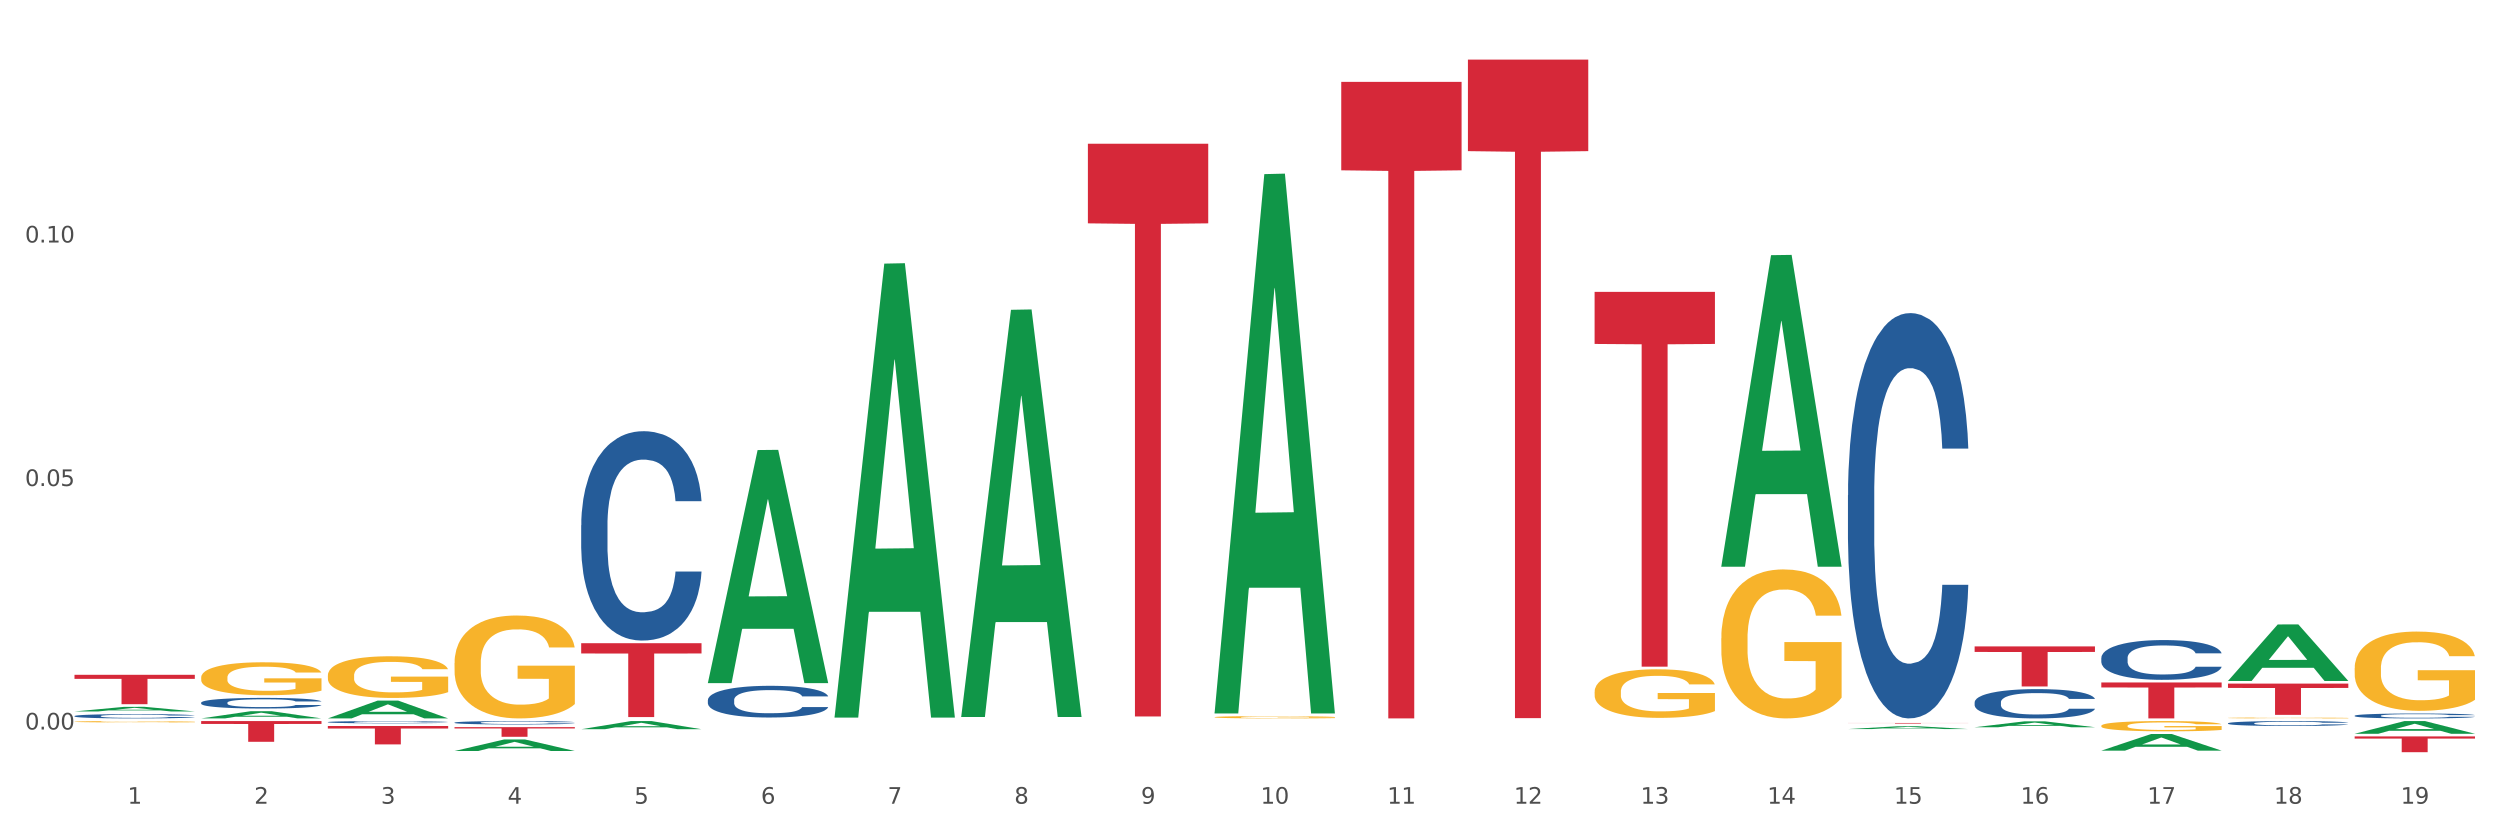 <?xml version="1.0" encoding="utf-8" standalone="no"?>
<!DOCTYPE svg PUBLIC "-//W3C//DTD SVG 1.1//EN"
  "http://www.w3.org/Graphics/SVG/1.1/DTD/svg11.dtd">
<svg xmlns:xlink="http://www.w3.org/1999/xlink" width="1080pt" height="360pt" viewBox="0 0 1080 360" xmlns="http://www.w3.org/2000/svg" version="1.1">
 <rect x="0" y="0" width="1080" height="360" fill="#333333" stroke="none"/>
 <defs>
  <style type="text/css">*{stroke-linejoin: round; stroke-linecap: butt}</style>
 </defs>
 <g id="figure_1">
  <g id="patch_1">
   <path d="M 0 360 
L 1080 360 
L 1080 0 
L 0 0 
z
" style="fill: #ffffff; stroke: #ffffff; stroke-linejoin: miter"/>
  </g>
  <g id="axes_1">
   <g id="matplotlib.axis_1">
    <g id="xtick_1">
     <g id="text_1">
      <!-- 1 -->
      <g style="fill: #4d4d4d" transform="translate(55.115 347.204) scale(0.096 -0.096)">
       <defs>
        <path id="DejaVuSans-31" d="M 794 531 
L 1825 531 
L 1825 4091 
L 703 3866 
L 703 4441 
L 1819 4666 
L 2450 4666 
L 2450 531 
L 3481 531 
L 3481 0 
L 794 0 
L 794 531 
z
" transform="scale(0.016)"/>
       </defs>
       <use xlink:href="#DejaVuSans-31"/>
      </g>
     </g>
    </g>
    <g id="xtick_2">
     <g id="text_2">
      <!-- 2 -->
      <g style="fill: #4d4d4d" transform="translate(109.839 347.204) scale(0.096 -0.096)">
       <defs>
        <path id="DejaVuSans-32" d="M 1228 531 
L 3431 531 
L 3431 0 
L 469 0 
L 469 531 
Q 828 903 1448 1529 
Q 2069 2156 2228 2338 
Q 2531 2678 2651 2914 
Q 2772 3150 2772 3378 
Q 2772 3750 2511 3984 
Q 2250 4219 1831 4219 
Q 1534 4219 1204 4116 
Q 875 4013 500 3803 
L 500 4441 
Q 881 4594 1212 4672 
Q 1544 4750 1819 4750 
Q 2544 4750 2975 4387 
Q 3406 4025 3406 3419 
Q 3406 3131 3298 2873 
Q 3191 2616 2906 2266 
Q 2828 2175 2409 1742 
Q 1991 1309 1228 531 
z
" transform="scale(0.016)"/>
       </defs>
       <use xlink:href="#DejaVuSans-32"/>
      </g>
     </g>
    </g>
    <g id="xtick_3">
     <g id="text_3">
      <!-- 3 -->
      <g style="fill: #4d4d4d" transform="translate(164.564 347.204) scale(0.096 -0.096)">
       <defs>
        <path id="DejaVuSans-33" d="M 2597 2516 
Q 3050 2419 3304 2112 
Q 3559 1806 3559 1356 
Q 3559 666 3084 287 
Q 2609 -91 1734 -91 
Q 1441 -91 1130 -33 
Q 819 25 488 141 
L 488 750 
Q 750 597 1062 519 
Q 1375 441 1716 441 
Q 2309 441 2620 675 
Q 2931 909 2931 1356 
Q 2931 1769 2642 2001 
Q 2353 2234 1838 2234 
L 1294 2234 
L 1294 2753 
L 1863 2753 
Q 2328 2753 2575 2939 
Q 2822 3125 2822 3475 
Q 2822 3834 2567 4026 
Q 2313 4219 1838 4219 
Q 1578 4219 1281 4162 
Q 984 4106 628 3988 
L 628 4550 
Q 988 4650 1302 4700 
Q 1616 4750 1894 4750 
Q 2613 4750 3031 4423 
Q 3450 4097 3450 3541 
Q 3450 3153 3228 2886 
Q 3006 2619 2597 2516 
z
" transform="scale(0.016)"/>
       </defs>
       <use xlink:href="#DejaVuSans-33"/>
      </g>
     </g>
    </g>
    <g id="xtick_4">
     <g id="text_4">
      <!-- 4 -->
      <g style="fill: #4d4d4d" transform="translate(219.288 347.204) scale(0.096 -0.096)">
       <defs>
        <path id="DejaVuSans-34" d="M 2419 4116 
L 825 1625 
L 2419 1625 
L 2419 4116 
z
M 2253 4666 
L 3047 4666 
L 3047 1625 
L 3713 1625 
L 3713 1100 
L 3047 1100 
L 3047 0 
L 2419 0 
L 2419 1100 
L 313 1100 
L 313 1709 
L 2253 4666 
z
" transform="scale(0.016)"/>
       </defs>
       <use xlink:href="#DejaVuSans-34"/>
      </g>
     </g>
    </g>
    <g id="xtick_5">
     <g id="text_5">
      <!-- 5 -->
      <g style="fill: #4d4d4d" transform="translate(274.012 347.204) scale(0.096 -0.096)">
       <defs>
        <path id="DejaVuSans-35" d="M 691 4666 
L 3169 4666 
L 3169 4134 
L 1269 4134 
L 1269 2991 
Q 1406 3038 1543 3061 
Q 1681 3084 1819 3084 
Q 2600 3084 3056 2656 
Q 3513 2228 3513 1497 
Q 3513 744 3044 326 
Q 2575 -91 1722 -91 
Q 1428 -91 1123 -41 
Q 819 9 494 109 
L 494 744 
Q 775 591 1075 516 
Q 1375 441 1709 441 
Q 2250 441 2565 725 
Q 2881 1009 2881 1497 
Q 2881 1984 2565 2268 
Q 2250 2553 1709 2553 
Q 1456 2553 1204 2497 
Q 953 2441 691 2322 
L 691 4666 
z
" transform="scale(0.016)"/>
       </defs>
       <use xlink:href="#DejaVuSans-35"/>
      </g>
     </g>
    </g>
    <g id="xtick_6">
     <g id="text_6">
      <!-- 6 -->
      <g style="fill: #4d4d4d" transform="translate(328.736 347.204) scale(0.096 -0.096)">
       <defs>
        <path id="DejaVuSans-36" d="M 2113 2584 
Q 1688 2584 1439 2293 
Q 1191 2003 1191 1497 
Q 1191 994 1439 701 
Q 1688 409 2113 409 
Q 2538 409 2786 701 
Q 3034 994 3034 1497 
Q 3034 2003 2786 2293 
Q 2538 2584 2113 2584 
z
M 3366 4563 
L 3366 3988 
Q 3128 4100 2886 4159 
Q 2644 4219 2406 4219 
Q 1781 4219 1451 3797 
Q 1122 3375 1075 2522 
Q 1259 2794 1537 2939 
Q 1816 3084 2150 3084 
Q 2853 3084 3261 2657 
Q 3669 2231 3669 1497 
Q 3669 778 3244 343 
Q 2819 -91 2113 -91 
Q 1303 -91 875 529 
Q 447 1150 447 2328 
Q 447 3434 972 4092 
Q 1497 4750 2381 4750 
Q 2619 4750 2861 4703 
Q 3103 4656 3366 4563 
z
" transform="scale(0.016)"/>
       </defs>
       <use xlink:href="#DejaVuSans-36"/>
      </g>
     </g>
    </g>
    <g id="xtick_7">
     <g id="text_7">
      <!-- 7 -->
      <g style="fill: #4d4d4d" transform="translate(383.461 347.204) scale(0.096 -0.096)">
       <defs>
        <path id="DejaVuSans-37" d="M 525 4666 
L 3525 4666 
L 3525 4397 
L 1831 0 
L 1172 0 
L 2766 4134 
L 525 4134 
L 525 4666 
z
" transform="scale(0.016)"/>
       </defs>
       <use xlink:href="#DejaVuSans-37"/>
      </g>
     </g>
    </g>
    <g id="xtick_8">
     <g id="text_8">
      <!-- 8 -->
      <g style="fill: #4d4d4d" transform="translate(438.185 347.204) scale(0.096 -0.096)">
       <defs>
        <path id="DejaVuSans-38" d="M 2034 2216 
Q 1584 2216 1326 1975 
Q 1069 1734 1069 1313 
Q 1069 891 1326 650 
Q 1584 409 2034 409 
Q 2484 409 2743 651 
Q 3003 894 3003 1313 
Q 3003 1734 2745 1975 
Q 2488 2216 2034 2216 
z
M 1403 2484 
Q 997 2584 770 2862 
Q 544 3141 544 3541 
Q 544 4100 942 4425 
Q 1341 4750 2034 4750 
Q 2731 4750 3128 4425 
Q 3525 4100 3525 3541 
Q 3525 3141 3298 2862 
Q 3072 2584 2669 2484 
Q 3125 2378 3379 2068 
Q 3634 1759 3634 1313 
Q 3634 634 3220 271 
Q 2806 -91 2034 -91 
Q 1263 -91 848 271 
Q 434 634 434 1313 
Q 434 1759 690 2068 
Q 947 2378 1403 2484 
z
M 1172 3481 
Q 1172 3119 1398 2916 
Q 1625 2713 2034 2713 
Q 2441 2713 2670 2916 
Q 2900 3119 2900 3481 
Q 2900 3844 2670 4047 
Q 2441 4250 2034 4250 
Q 1625 4250 1398 4047 
Q 1172 3844 1172 3481 
z
" transform="scale(0.016)"/>
       </defs>
       <use xlink:href="#DejaVuSans-38"/>
      </g>
     </g>
    </g>
    <g id="xtick_9">
     <g id="text_9">
      <!-- 9 -->
      <g style="fill: #4d4d4d" transform="translate(492.909 347.204) scale(0.096 -0.096)">
       <defs>
        <path id="DejaVuSans-39" d="M 703 97 
L 703 672 
Q 941 559 1184 500 
Q 1428 441 1663 441 
Q 2288 441 2617 861 
Q 2947 1281 2994 2138 
Q 2813 1869 2534 1725 
Q 2256 1581 1919 1581 
Q 1219 1581 811 2004 
Q 403 2428 403 3163 
Q 403 3881 828 4315 
Q 1253 4750 1959 4750 
Q 2769 4750 3195 4129 
Q 3622 3509 3622 2328 
Q 3622 1225 3098 567 
Q 2575 -91 1691 -91 
Q 1453 -91 1209 -44 
Q 966 3 703 97 
z
M 1959 2075 
Q 2384 2075 2632 2365 
Q 2881 2656 2881 3163 
Q 2881 3666 2632 3958 
Q 2384 4250 1959 4250 
Q 1534 4250 1286 3958 
Q 1038 3666 1038 3163 
Q 1038 2656 1286 2365 
Q 1534 2075 1959 2075 
z
" transform="scale(0.016)"/>
       </defs>
       <use xlink:href="#DejaVuSans-39"/>
      </g>
     </g>
    </g>
    <g id="xtick_10">
     <g id="text_10">
      <!-- 10 -->
      <g style="fill: #4d4d4d" transform="translate(544.58 347.204) scale(0.096 -0.096)">
       <defs>
        <path id="DejaVuSans-30" d="M 2034 4250 
Q 1547 4250 1301 3770 
Q 1056 3291 1056 2328 
Q 1056 1369 1301 889 
Q 1547 409 2034 409 
Q 2525 409 2770 889 
Q 3016 1369 3016 2328 
Q 3016 3291 2770 3770 
Q 2525 4250 2034 4250 
z
M 2034 4750 
Q 2819 4750 3233 4129 
Q 3647 3509 3647 2328 
Q 3647 1150 3233 529 
Q 2819 -91 2034 -91 
Q 1250 -91 836 529 
Q 422 1150 422 2328 
Q 422 3509 836 4129 
Q 1250 4750 2034 4750 
z
" transform="scale(0.016)"/>
       </defs>
       <use xlink:href="#DejaVuSans-31"/>
       <use xlink:href="#DejaVuSans-30" transform="translate(63.623 0)"/>
      </g>
     </g>
    </g>
    <g id="xtick_11">
     <g id="text_11">
      <!-- 11 -->
      <g style="fill: #4d4d4d" transform="translate(599.304 347.204) scale(0.096 -0.096)">
       <use xlink:href="#DejaVuSans-31"/>
       <use xlink:href="#DejaVuSans-31" transform="translate(63.623 0)"/>
      </g>
     </g>
    </g>
    <g id="xtick_12">
     <g id="text_12">
      <!-- 12 -->
      <g style="fill: #4d4d4d" transform="translate(654.028 347.204) scale(0.096 -0.096)">
       <use xlink:href="#DejaVuSans-31"/>
       <use xlink:href="#DejaVuSans-32" transform="translate(63.623 0)"/>
      </g>
     </g>
    </g>
    <g id="xtick_13">
     <g id="text_13">
      <!-- 13 -->
      <g style="fill: #4d4d4d" transform="translate(708.752 347.204) scale(0.096 -0.096)">
       <use xlink:href="#DejaVuSans-31"/>
       <use xlink:href="#DejaVuSans-33" transform="translate(63.623 0)"/>
      </g>
     </g>
    </g>
    <g id="xtick_14">
     <g id="text_14">
      <!-- 14 -->
      <g style="fill: #4d4d4d" transform="translate(763.477 347.204) scale(0.096 -0.096)">
       <use xlink:href="#DejaVuSans-31"/>
       <use xlink:href="#DejaVuSans-34" transform="translate(63.623 0)"/>
      </g>
     </g>
    </g>
    <g id="xtick_15">
     <g id="text_15">
      <!-- 15 -->
      <g style="fill: #4d4d4d" transform="translate(818.201 347.204) scale(0.096 -0.096)">
       <use xlink:href="#DejaVuSans-31"/>
       <use xlink:href="#DejaVuSans-35" transform="translate(63.623 0)"/>
      </g>
     </g>
    </g>
    <g id="xtick_16">
     <g id="text_16">
      <!-- 16 -->
      <g style="fill: #4d4d4d" transform="translate(872.925 347.204) scale(0.096 -0.096)">
       <use xlink:href="#DejaVuSans-31"/>
       <use xlink:href="#DejaVuSans-36" transform="translate(63.623 0)"/>
      </g>
     </g>
    </g>
    <g id="xtick_17">
     <g id="text_17">
      <!-- 17 -->
      <g style="fill: #4d4d4d" transform="translate(927.649 347.204) scale(0.096 -0.096)">
       <use xlink:href="#DejaVuSans-31"/>
       <use xlink:href="#DejaVuSans-37" transform="translate(63.623 0)"/>
      </g>
     </g>
    </g>
    <g id="xtick_18">
     <g id="text_18">
      <!-- 18 -->
      <g style="fill: #4d4d4d" transform="translate(982.374 347.204) scale(0.096 -0.096)">
       <use xlink:href="#DejaVuSans-31"/>
       <use xlink:href="#DejaVuSans-38" transform="translate(63.623 0)"/>
      </g>
     </g>
    </g>
    <g id="xtick_19">
     <g id="text_19">
      <!-- 19 -->
      <g style="fill: #4d4d4d" transform="translate(1037.098 347.204) scale(0.096 -0.096)">
       <use xlink:href="#DejaVuSans-31"/>
       <use xlink:href="#DejaVuSans-39" transform="translate(63.623 0)"/>
      </g>
     </g>
    </g>
    <g id="xtick_20"/>
    <g id="xtick_21"/>
    <g id="xtick_22"/>
    <g id="xtick_23"/>
    <g id="xtick_24"/>
    <g id="xtick_25"/>
    <g id="xtick_26"/>
    <g id="xtick_27"/>
    <g id="xtick_28"/>
    <g id="xtick_29"/>
    <g id="xtick_30"/>
    <g id="xtick_31"/>
    <g id="xtick_32"/>
    <g id="xtick_33"/>
    <g id="xtick_34"/>
    <g id="xtick_35"/>
    <g id="xtick_36"/>
    <g id="xtick_37"/>
   </g>
   <g id="matplotlib.axis_2">
    <g id="ytick_1">
     <g id="text_20">
      <!-- 0.00 -->
      <g style="fill: #4d4d4d" transform="translate(10.8 315.15) scale(0.096 -0.096)">
       <defs>
        <path id="DejaVuSans-2e" d="M 684 794 
L 1344 794 
L 1344 0 
L 684 0 
L 684 794 
z
" transform="scale(0.016)"/>
       </defs>
       <use xlink:href="#DejaVuSans-30"/>
       <use xlink:href="#DejaVuSans-2e" transform="translate(63.623 0)"/>
       <use xlink:href="#DejaVuSans-30" transform="translate(95.41 0)"/>
       <use xlink:href="#DejaVuSans-30" transform="translate(159.033 0)"/>
      </g>
     </g>
    </g>
    <g id="ytick_2">
     <g id="text_21">
      <!-- 0.05 -->
      <g style="fill: #4d4d4d" transform="translate(10.8 209.959) scale(0.096 -0.096)">
       <use xlink:href="#DejaVuSans-30"/>
       <use xlink:href="#DejaVuSans-2e" transform="translate(63.623 0)"/>
       <use xlink:href="#DejaVuSans-30" transform="translate(95.41 0)"/>
       <use xlink:href="#DejaVuSans-35" transform="translate(159.033 0)"/>
      </g>
     </g>
    </g>
    <g id="ytick_3">
     <g id="text_22">
      <!-- 0.10 -->
      <g style="fill: #4d4d4d" transform="translate(10.8 104.767) scale(0.096 -0.096)">
       <use xlink:href="#DejaVuSans-30"/>
       <use xlink:href="#DejaVuSans-2e" transform="translate(63.623 0)"/>
       <use xlink:href="#DejaVuSans-31" transform="translate(95.41 0)"/>
       <use xlink:href="#DejaVuSans-30" transform="translate(159.033 0)"/>
      </g>
     </g>
    </g>
    <g id="ytick_4"/>
    <g id="ytick_5"/>
    <g id="ytick_6"/>
   </g>
   <g id="PolyCollection_1">
    <path d="M 32.175 307.345 
L 32.229 307.343 
L 53.667 305.353 
L 62.564 305.351 
L 84.163 307.349 
L 73.873 307.349 
L 69.21 306.884 
L 47.075 306.884 
L 46.914 306.891 
L 42.412 307.349 
L 32.175 307.349 
L 32.175 307.345 
L 49.862 306.606 
L 66.423 306.604 
L 58.223 305.777 
L 58.115 305.773 
L 58.008 305.779 
L 49.808 306.604 
L 49.862 306.606 
L 32.175 307.345 
z
" clip-path="url(#p9b96988639)" style="fill: #109648"/>
    <path d="M 415.245 309.411 
L 415.299 309.246 
L 436.737 133.837 
L 445.634 133.672 
L 467.233 309.741 
L 456.943 309.741 
L 452.28 268.741 
L 430.145 268.741 
L 429.984 269.402 
L 425.482 309.741 
L 415.245 309.741 
L 415.245 309.411 
L 432.932 244.273 
L 449.493 244.108 
L 441.293 171.2 
L 441.185 170.869 
L 441.078 171.365 
L 432.878 244.108 
L 432.932 244.273 
L 415.245 309.411 
z
" clip-path="url(#p9b96988639)" style="fill: #109648"/>
    <path d="M 524.693 307.769 
L 524.747 307.55 
L 546.185 75.222 
L 555.082 75.003 
L 576.682 308.207 
L 566.391 308.207 
L 561.728 253.902 
L 539.593 253.902 
L 539.432 254.778 
L 534.93 308.207 
L 524.693 308.207 
L 524.693 307.769 
L 542.38 221.495 
L 558.941 221.276 
L 550.741 124.709 
L 550.634 124.272 
L 550.527 124.928 
L 542.327 221.276 
L 542.38 221.495 
L 524.693 307.769 
z
" clip-path="url(#p9b96988639)" style="fill: #109648"/>
    <path d="M 743.591 244.59 
L 743.644 244.464 
L 765.083 110.236 
L 773.979 110.109 
L 795.579 244.843 
L 785.288 244.843 
L 780.625 213.469 
L 758.49 213.469 
L 758.329 213.975 
L 753.827 244.843 
L 743.591 244.843 
L 743.591 244.59 
L 761.277 194.745 
L 777.838 194.618 
L 769.638 138.827 
L 769.531 138.574 
L 769.424 138.954 
L 761.224 194.618 
L 761.277 194.745 
L 743.591 244.59 
z
" clip-path="url(#p9b96988639)" style="fill: #109648"/>
    <path d="M 853.039 314.16 
L 853.093 314.158 
L 874.531 311.62 
L 883.428 311.618 
L 905.027 314.165 
L 894.737 314.165 
L 890.074 313.572 
L 867.939 313.572 
L 867.778 313.581 
L 863.276 314.165 
L 853.039 314.165 
L 853.039 314.16 
L 870.726 313.218 
L 887.287 313.215 
L 879.087 312.161 
L 878.98 312.156 
L 878.872 312.163 
L 870.672 313.215 
L 870.726 313.218 
L 853.039 314.16 
z
" clip-path="url(#p9b96988639)" style="fill: #109648"/>
    <path d="M 798.315 314.962 
L 798.368 314.96 
L 819.807 313.733 
L 828.704 313.731 
L 850.303 314.964 
L 840.012 314.964 
L 835.35 314.677 
L 813.215 314.677 
L 813.054 314.682 
L 808.552 314.964 
L 798.315 314.964 
L 798.315 314.962 
L 816.002 314.506 
L 832.563 314.504 
L 824.362 313.994 
L 824.255 313.992 
L 824.148 313.995 
L 815.948 314.504 
L 816.002 314.506 
L 798.315 314.962 
z
" clip-path="url(#p9b96988639)" style="fill: #109648"/>
    <path d="M 907.763 324.272 
L 907.817 324.265 
L 929.255 317.091 
L 938.152 317.084 
L 959.751 324.285 
L 949.461 324.285 
L 944.798 322.608 
L 922.663 322.608 
L 922.502 322.635 
L 918 324.285 
L 907.763 324.285 
L 907.763 324.272 
L 925.45 321.608 
L 942.011 321.601 
L 933.811 318.619 
L 933.704 318.606 
L 933.597 318.626 
L 925.396 321.601 
L 925.45 321.608 
L 907.763 324.272 
z
" clip-path="url(#p9b96988639)" style="fill: #109648"/>
    <path d="M 962.488 294.132 
L 962.541 294.109 
L 983.98 269.76 
L 992.877 269.737 
L 1014.476 294.178 
L 1004.185 294.178 
L 999.522 288.487 
L 977.387 288.487 
L 977.227 288.578 
L 972.724 294.178 
L 962.488 294.178 
L 962.488 294.132 
L 980.174 285.09 
L 996.735 285.067 
L 988.535 274.947 
L 988.428 274.901 
L 988.321 274.97 
L 980.121 285.067 
L 980.174 285.09 
L 962.488 294.132 
z
" clip-path="url(#p9b96988639)" style="fill: #109648"/>
    <path d="M 1017.212 316.981 
L 1017.266 316.976 
L 1038.704 311.508 
L 1047.601 311.503 
L 1069.2 316.991 
L 1058.91 316.991 
L 1054.247 315.713 
L 1032.112 315.713 
L 1031.951 315.734 
L 1027.449 316.991 
L 1017.212 316.991 
L 1017.212 316.981 
L 1034.899 314.95 
L 1051.46 314.945 
L 1043.26 312.673 
L 1043.152 312.662 
L 1043.045 312.678 
L 1034.845 314.945 
L 1034.899 314.95 
L 1017.212 316.981 
z
" clip-path="url(#p9b96988639)" style="fill: #109648"/>
    <path d="M 743.591 275.733 
L 743.652 275.675 
L 743.652 273.558 
L 743.775 271.736 
L 744.388 267.327 
L 745.309 263.682 
L 745.984 261.742 
L 746.66 260.154 
L 747.457 258.567 
L 748.44 256.921 
L 750.22 254.511 
L 751.324 253.276 
L 752.675 251.983 
L 755.13 250.101 
L 756.91 249.043 
L 758.751 248.161 
L 761.759 247.103 
L 763.723 246.633 
L 765.81 246.28 
L 768.326 246.045 
L 770.229 245.986 
L 774.403 246.163 
L 777.963 246.692 
L 779.681 247.103 
L 781.891 247.809 
L 783.057 248.279 
L 784.96 249.22 
L 786.924 250.454 
L 788.275 251.512 
L 790.3 253.511 
L 791.835 255.51 
L 793.246 257.979 
L 793.983 259.684 
L 794.535 261.271 
L 795.026 263.094 
L 795.517 265.974 
L 784.469 265.974 
L 784.039 263.917 
L 783.364 261.977 
L 782.382 260.096 
L 781.523 258.92 
L 780.05 257.45 
L 778.699 256.509 
L 777.288 255.804 
L 775.569 255.216 
L 774.219 254.922 
L 772.316 254.687 
L 768.572 254.746 
L 766.055 255.216 
L 764.337 255.804 
L 763.232 256.333 
L 762.25 256.921 
L 761.145 257.744 
L 759.856 258.979 
L 758.935 260.096 
L 758.015 261.507 
L 757.278 262.917 
L 756.603 264.564 
L 756.051 266.327 
L 755.621 268.15 
L 755.253 270.384 
L 754.946 274.087 
L 754.946 282.141 
L 755.068 283.964 
L 755.375 286.374 
L 755.744 288.197 
L 756.357 290.372 
L 756.91 291.842 
L 757.953 293.958 
L 759.119 295.722 
L 760.04 296.839 
L 760.961 297.779 
L 762.557 299.073 
L 764.337 300.131 
L 765.871 300.777 
L 767.958 301.365 
L 769.37 301.6 
L 770.597 301.718 
L 773.605 301.718 
L 775.753 301.542 
L 778.147 301.13 
L 779.988 300.601 
L 781.523 299.954 
L 783.241 298.896 
L 784.346 297.897 
L 784.346 285.61 
L 770.843 285.551 
L 770.843 277.379 
L 795.579 277.379 
L 795.579 301.365 
L 794.535 302.6 
L 793.369 303.717 
L 792.141 304.716 
L 790.3 305.951 
L 788.09 307.127 
L 786.126 307.95 
L 784.039 308.655 
L 781.584 309.302 
L 778.392 309.89 
L 776.428 310.125 
L 773.973 310.301 
L 771.088 310.36 
L 768.572 310.242 
L 766.117 309.948 
L 763.539 309.419 
L 761.022 308.655 
L 759.119 307.891 
L 757.217 306.95 
L 755.191 305.716 
L 753.595 304.54 
L 752.368 303.482 
L 751.017 302.13 
L 749.544 300.366 
L 748.44 298.779 
L 747.457 297.133 
L 746.414 295.016 
L 745.677 293.194 
L 744.941 290.901 
L 744.511 289.196 
L 744.02 286.551 
L 743.652 282.847 
L 743.591 275.733 
z
" clip-path="url(#p9b96988639)" style="fill: #f7b32b"/>
    <path d="M 32.175 311.775 
L 32.236 311.775 
L 32.236 311.755 
L 32.359 311.739 
L 32.973 311.698 
L 33.894 311.665 
L 34.569 311.647 
L 35.244 311.633 
L 36.042 311.618 
L 37.024 311.603 
L 38.804 311.581 
L 39.909 311.57 
L 41.259 311.558 
L 43.714 311.541 
L 45.494 311.531 
L 47.336 311.523 
L 50.343 311.513 
L 52.307 311.509 
L 54.394 311.506 
L 56.911 311.504 
L 58.814 311.503 
L 62.987 311.505 
L 66.547 311.509 
L 68.266 311.513 
L 70.476 311.52 
L 71.642 311.524 
L 73.544 311.533 
L 75.509 311.544 
L 76.859 311.554 
L 78.884 311.572 
L 80.419 311.59 
L 81.831 311.613 
L 82.567 311.628 
L 83.12 311.643 
L 83.611 311.66 
L 84.102 311.686 
L 73.053 311.686 
L 72.624 311.667 
L 71.949 311.649 
L 70.967 311.632 
L 70.107 311.621 
L 68.634 311.608 
L 67.284 311.599 
L 65.872 311.593 
L 64.153 311.587 
L 62.803 311.585 
L 60.9 311.583 
L 57.156 311.583 
L 54.64 311.587 
L 52.921 311.593 
L 51.816 311.598 
L 50.834 311.603 
L 49.729 311.611 
L 48.44 311.622 
L 47.52 311.632 
L 46.599 311.645 
L 45.863 311.658 
L 45.187 311.673 
L 44.635 311.689 
L 44.205 311.706 
L 43.837 311.726 
L 43.53 311.76 
L 43.53 311.834 
L 43.653 311.851 
L 43.96 311.873 
L 44.328 311.889 
L 44.942 311.909 
L 45.494 311.923 
L 46.538 311.942 
L 47.704 311.958 
L 48.625 311.968 
L 49.545 311.977 
L 51.141 311.989 
L 52.921 311.999 
L 54.456 312.004 
L 56.542 312.01 
L 57.954 312.012 
L 59.182 312.013 
L 62.189 312.013 
L 64.338 312.011 
L 66.731 312.008 
L 68.573 312.003 
L 70.107 311.997 
L 71.826 311.987 
L 72.931 311.978 
L 72.931 311.866 
L 59.427 311.865 
L 59.427 311.79 
L 84.163 311.79 
L 84.163 312.01 
L 83.12 312.021 
L 81.953 312.031 
L 80.726 312.041 
L 78.884 312.052 
L 76.675 312.063 
L 74.711 312.07 
L 72.624 312.077 
L 70.169 312.083 
L 66.977 312.088 
L 65.013 312.09 
L 62.558 312.092 
L 59.673 312.092 
L 57.156 312.091 
L 54.701 312.088 
L 52.123 312.084 
L 49.607 312.077 
L 47.704 312.07 
L 45.801 312.061 
L 43.776 312.05 
L 42.18 312.039 
L 40.952 312.029 
L 39.602 312.017 
L 38.129 312.001 
L 37.024 311.986 
L 36.042 311.971 
L 34.998 311.952 
L 34.262 311.935 
L 33.525 311.914 
L 33.096 311.898 
L 32.605 311.874 
L 32.236 311.84 
L 32.175 311.775 
z
" clip-path="url(#p9b96988639)" style="fill: #f7b32b"/>
    <path d="M 86.899 292.683 
L 86.961 292.67 
L 86.961 292.202 
L 87.083 291.799 
L 87.697 290.824 
L 88.618 290.018 
L 89.293 289.589 
L 89.968 289.238 
L 90.766 288.887 
L 91.748 288.523 
L 93.528 287.99 
L 94.633 287.717 
L 95.983 287.431 
L 98.439 287.015 
L 100.219 286.781 
L 102.06 286.586 
L 105.067 286.352 
L 107.032 286.248 
L 109.118 286.17 
L 111.635 286.118 
L 113.538 286.105 
L 117.712 286.144 
L 121.272 286.261 
L 122.99 286.352 
L 125.2 286.508 
L 126.366 286.612 
L 128.269 286.82 
L 130.233 287.093 
L 131.583 287.327 
L 133.609 287.769 
L 135.143 288.211 
L 136.555 288.757 
L 137.291 289.134 
L 137.844 289.485 
L 138.335 289.888 
L 138.826 290.525 
L 127.778 290.525 
L 127.348 290.07 
L 126.673 289.641 
L 125.691 289.225 
L 124.832 288.965 
L 123.358 288.64 
L 122.008 288.432 
L 120.596 288.276 
L 118.878 288.146 
L 117.527 288.081 
L 115.625 288.029 
L 111.881 288.042 
L 109.364 288.146 
L 107.645 288.276 
L 106.541 288.393 
L 105.559 288.523 
L 104.454 288.705 
L 103.165 288.978 
L 102.244 289.225 
L 101.323 289.537 
L 100.587 289.849 
L 99.912 290.213 
L 99.359 290.603 
L 98.93 291.006 
L 98.561 291.5 
L 98.254 292.319 
L 98.254 294.1 
L 98.377 294.503 
L 98.684 295.036 
L 99.052 295.439 
L 99.666 295.92 
L 100.219 296.245 
L 101.262 296.713 
L 102.428 297.103 
L 103.349 297.35 
L 104.27 297.558 
L 105.865 297.844 
L 107.645 298.078 
L 109.18 298.221 
L 111.267 298.351 
L 112.678 298.403 
L 113.906 298.429 
L 116.914 298.429 
L 119.062 298.39 
L 121.456 298.299 
L 123.297 298.182 
L 124.832 298.039 
L 126.55 297.805 
L 127.655 297.584 
L 127.655 294.867 
L 114.152 294.854 
L 114.152 293.047 
L 138.887 293.047 
L 138.887 298.351 
L 137.844 298.624 
L 136.678 298.871 
L 135.45 299.092 
L 133.609 299.365 
L 131.399 299.625 
L 129.435 299.807 
L 127.348 299.963 
L 124.893 300.106 
L 121.701 300.236 
L 119.737 300.288 
L 117.282 300.327 
L 114.397 300.34 
L 111.881 300.314 
L 109.425 300.249 
L 106.847 300.132 
L 104.331 299.963 
L 102.428 299.794 
L 100.525 299.586 
L 98.5 299.313 
L 96.904 299.053 
L 95.676 298.819 
L 94.326 298.52 
L 92.853 298.13 
L 91.748 297.779 
L 90.766 297.415 
L 89.723 296.947 
L 88.986 296.544 
L 88.25 296.037 
L 87.82 295.66 
L 87.329 295.075 
L 86.961 294.256 
L 86.899 292.683 
z
" clip-path="url(#p9b96988639)" style="fill: #f7b32b"/>
    <path d="M 907.763 313.554 
L 907.825 313.55 
L 907.825 313.404 
L 907.948 313.278 
L 908.561 312.974 
L 909.482 312.723 
L 910.157 312.589 
L 910.832 312.48 
L 911.63 312.37 
L 912.612 312.257 
L 914.392 312.091 
L 915.497 312.006 
L 916.847 311.916 
L 919.303 311.787 
L 921.083 311.714 
L 922.924 311.653 
L 925.932 311.58 
L 927.896 311.548 
L 929.983 311.523 
L 932.499 311.507 
L 934.402 311.503 
L 938.576 311.515 
L 942.136 311.552 
L 943.854 311.58 
L 946.064 311.629 
L 947.23 311.661 
L 949.133 311.726 
L 951.097 311.811 
L 952.447 311.884 
L 954.473 312.022 
L 956.007 312.16 
L 957.419 312.33 
L 958.156 312.447 
L 958.708 312.557 
L 959.199 312.682 
L 959.69 312.881 
L 948.642 312.881 
L 948.212 312.739 
L 947.537 312.605 
L 946.555 312.476 
L 945.696 312.395 
L 944.223 312.293 
L 942.872 312.229 
L 941.46 312.18 
L 939.742 312.139 
L 938.392 312.119 
L 936.489 312.103 
L 932.745 312.107 
L 930.228 312.139 
L 928.51 312.18 
L 927.405 312.216 
L 926.423 312.257 
L 925.318 312.314 
L 924.029 312.399 
L 923.108 312.476 
L 922.187 312.573 
L 921.451 312.67 
L 920.776 312.784 
L 920.223 312.905 
L 919.794 313.031 
L 919.425 313.185 
L 919.119 313.44 
L 919.119 313.996 
L 919.241 314.121 
L 919.548 314.288 
L 919.916 314.413 
L 920.53 314.563 
L 921.083 314.665 
L 922.126 314.81 
L 923.292 314.932 
L 924.213 315.009 
L 925.134 315.074 
L 926.73 315.163 
L 928.51 315.236 
L 930.044 315.281 
L 932.131 315.321 
L 933.543 315.337 
L 934.77 315.345 
L 937.778 315.345 
L 939.926 315.333 
L 942.32 315.305 
L 944.161 315.268 
L 945.696 315.224 
L 947.414 315.151 
L 948.519 315.082 
L 948.519 314.235 
L 935.016 314.231 
L 935.016 313.667 
L 959.751 313.667 
L 959.751 315.321 
L 958.708 315.406 
L 957.542 315.483 
L 956.314 315.552 
L 954.473 315.637 
L 952.263 315.718 
L 950.299 315.775 
L 948.212 315.824 
L 945.757 315.868 
L 942.565 315.909 
L 940.601 315.925 
L 938.146 315.937 
L 935.261 315.941 
L 932.745 315.933 
L 930.29 315.913 
L 927.712 315.876 
L 925.195 315.824 
L 923.292 315.771 
L 921.39 315.706 
L 919.364 315.621 
L 917.768 315.54 
L 916.541 315.467 
L 915.19 315.374 
L 913.717 315.252 
L 912.612 315.143 
L 911.63 315.029 
L 910.587 314.883 
L 909.85 314.758 
L 909.114 314.6 
L 908.684 314.482 
L 908.193 314.3 
L 907.825 314.044 
L 907.763 313.554 
z
" clip-path="url(#p9b96988639)" style="fill: #f7b32b"/>
    <path d="M 141.624 310.346 
L 141.677 310.338 
L 163.116 302.667 
L 172.012 302.66 
L 193.612 310.36 
L 183.321 310.36 
L 178.658 308.567 
L 156.523 308.567 
L 156.362 308.596 
L 151.86 310.36 
L 141.624 310.36 
L 141.624 310.346 
L 159.31 307.497 
L 175.871 307.49 
L 167.671 304.301 
L 167.564 304.287 
L 167.457 304.309 
L 159.257 307.49 
L 159.31 307.497 
L 141.624 310.346 
z
" clip-path="url(#p9b96988639)" style="fill: #109648"/>
    <path d="M 86.899 310.354 
L 86.953 310.351 
L 108.391 307.228 
L 117.288 307.225 
L 138.887 310.36 
L 128.597 310.36 
L 123.934 309.63 
L 101.799 309.63 
L 101.638 309.642 
L 97.136 310.36 
L 86.899 310.36 
L 86.899 310.354 
L 104.586 309.194 
L 121.147 309.191 
L 112.947 307.893 
L 112.84 307.887 
L 112.733 307.896 
L 104.532 309.191 
L 104.586 309.194 
L 86.899 310.354 
z
" clip-path="url(#p9b96988639)" style="fill: #109648"/>
    <path d="M 962.488 310.151 
L 962.549 310.151 
L 962.549 310.138 
L 962.672 310.127 
L 963.286 310.101 
L 964.206 310.079 
L 964.881 310.067 
L 965.557 310.058 
L 966.355 310.048 
L 967.337 310.038 
L 969.117 310.023 
L 970.221 310.016 
L 971.572 310.008 
L 974.027 309.997 
L 975.807 309.991 
L 977.648 309.985 
L 980.656 309.979 
L 982.62 309.976 
L 984.707 309.974 
L 987.223 309.972 
L 989.126 309.972 
L 993.3 309.973 
L 996.86 309.976 
L 998.579 309.979 
L 1000.788 309.983 
L 1001.954 309.986 
L 1003.857 309.992 
L 1005.821 309.999 
L 1007.172 310.005 
L 1009.197 310.017 
L 1010.732 310.03 
L 1012.143 310.044 
L 1012.88 310.055 
L 1013.432 310.064 
L 1013.923 310.075 
L 1014.414 310.093 
L 1003.366 310.093 
L 1002.936 310.08 
L 1002.261 310.068 
L 1001.279 310.057 
L 1000.42 310.05 
L 998.947 310.041 
L 997.596 310.036 
L 996.185 310.031 
L 994.466 310.028 
L 993.116 310.026 
L 991.213 310.025 
L 987.469 310.025 
L 984.952 310.028 
L 983.234 310.031 
L 982.129 310.034 
L 981.147 310.038 
L 980.042 310.043 
L 978.753 310.05 
L 977.832 310.057 
L 976.912 310.066 
L 976.175 310.074 
L 975.5 310.084 
L 974.948 310.095 
L 974.518 310.106 
L 974.15 310.119 
L 973.843 310.141 
L 973.843 310.19 
L 973.966 310.201 
L 974.272 310.215 
L 974.641 310.226 
L 975.255 310.24 
L 975.807 310.248 
L 976.85 310.261 
L 978.017 310.272 
L 978.937 310.279 
L 979.858 310.284 
L 981.454 310.292 
L 983.234 310.298 
L 984.768 310.302 
L 986.855 310.306 
L 988.267 310.307 
L 989.494 310.308 
L 992.502 310.308 
L 994.65 310.307 
L 997.044 310.304 
L 998.885 310.301 
L 1000.42 310.297 
L 1002.139 310.291 
L 1003.243 310.285 
L 1003.243 310.211 
L 989.74 310.211 
L 989.74 310.161 
L 1014.476 310.161 
L 1014.476 310.306 
L 1013.432 310.313 
L 1012.266 310.32 
L 1011.038 310.326 
L 1009.197 310.333 
L 1006.987 310.341 
L 1005.023 310.345 
L 1002.936 310.35 
L 1000.481 310.354 
L 997.29 310.357 
L 995.325 310.359 
L 992.87 310.36 
L 989.985 310.36 
L 987.469 310.359 
L 985.014 310.358 
L 982.436 310.354 
L 979.919 310.35 
L 978.017 310.345 
L 976.114 310.339 
L 974.088 310.332 
L 972.492 310.325 
L 971.265 310.319 
L 969.915 310.31 
L 968.441 310.3 
L 967.337 310.29 
L 966.355 310.28 
L 965.311 310.268 
L 964.575 310.257 
L 963.838 310.243 
L 963.408 310.232 
L 962.917 310.217 
L 962.549 310.194 
L 962.488 310.151 
z
" clip-path="url(#p9b96988639)" style="fill: #f7b32b"/>
    <path d="M 141.624 291.829 
L 141.685 291.813 
L 141.685 291.221 
L 141.808 290.711 
L 142.421 289.477 
L 143.342 288.457 
L 144.017 287.914 
L 144.693 287.47 
L 145.49 287.026 
L 146.472 286.566 
L 148.252 285.891 
L 149.357 285.546 
L 150.708 285.184 
L 153.163 284.658 
L 154.943 284.362 
L 156.784 284.115 
L 159.792 283.819 
L 161.756 283.687 
L 163.843 283.589 
L 166.359 283.523 
L 168.262 283.506 
L 172.436 283.556 
L 175.996 283.704 
L 177.714 283.819 
L 179.924 284.016 
L 181.09 284.148 
L 182.993 284.411 
L 184.957 284.756 
L 186.308 285.052 
L 188.333 285.612 
L 189.867 286.171 
L 191.279 286.862 
L 192.016 287.339 
L 192.568 287.783 
L 193.059 288.293 
L 193.55 289.099 
L 182.502 289.099 
L 182.072 288.523 
L 181.397 287.98 
L 180.415 287.454 
L 179.556 287.125 
L 178.083 286.714 
L 176.732 286.451 
L 175.321 286.253 
L 173.602 286.089 
L 172.252 286.006 
L 170.349 285.941 
L 166.605 285.957 
L 164.088 286.089 
L 162.37 286.253 
L 161.265 286.401 
L 160.283 286.566 
L 159.178 286.796 
L 157.889 287.141 
L 156.968 287.454 
L 156.048 287.849 
L 155.311 288.243 
L 154.636 288.704 
L 154.083 289.197 
L 153.654 289.707 
L 153.286 290.332 
L 152.979 291.369 
L 152.979 293.622 
L 153.101 294.132 
L 153.408 294.806 
L 153.777 295.316 
L 154.39 295.925 
L 154.943 296.336 
L 155.986 296.928 
L 157.152 297.422 
L 158.073 297.734 
L 158.994 297.997 
L 160.59 298.359 
L 162.37 298.655 
L 163.904 298.836 
L 165.991 299.001 
L 167.403 299.066 
L 168.63 299.099 
L 171.638 299.099 
L 173.786 299.05 
L 176.18 298.935 
L 178.021 298.787 
L 179.556 298.606 
L 181.274 298.31 
L 182.379 298.03 
L 182.379 294.592 
L 168.876 294.576 
L 168.876 292.29 
L 193.612 292.29 
L 193.612 299.001 
L 192.568 299.346 
L 191.402 299.658 
L 190.174 299.938 
L 188.333 300.284 
L 186.123 300.612 
L 184.159 300.843 
L 182.072 301.04 
L 179.617 301.221 
L 176.425 301.386 
L 174.461 301.451 
L 172.006 301.501 
L 169.121 301.517 
L 166.605 301.484 
L 164.15 301.402 
L 161.572 301.254 
L 159.055 301.04 
L 157.152 300.826 
L 155.25 300.563 
L 153.224 300.218 
L 151.628 299.889 
L 150.401 299.593 
L 149.05 299.214 
L 147.577 298.721 
L 146.472 298.277 
L 145.49 297.816 
L 144.447 297.224 
L 143.71 296.714 
L 142.974 296.073 
L 142.544 295.596 
L 142.053 294.856 
L 141.685 293.819 
L 141.624 291.829 
z
" clip-path="url(#p9b96988639)" style="fill: #f7b32b"/>
    <path d="M 196.348 286.443 
L 196.409 286.402 
L 196.409 284.94 
L 196.532 283.681 
L 197.146 280.636 
L 198.066 278.118 
L 198.742 276.778 
L 199.417 275.682 
L 200.215 274.585 
L 201.197 273.448 
L 202.977 271.783 
L 204.082 270.931 
L 205.432 270.037 
L 207.887 268.738 
L 209.667 268.007 
L 211.508 267.398 
L 214.516 266.667 
L 216.48 266.342 
L 218.567 266.098 
L 221.084 265.936 
L 222.986 265.895 
L 227.16 266.017 
L 230.72 266.383 
L 232.439 266.667 
L 234.648 267.154 
L 235.815 267.479 
L 237.717 268.129 
L 239.681 268.982 
L 241.032 269.712 
L 243.057 271.093 
L 244.592 272.474 
L 246.003 274.179 
L 246.74 275.357 
L 247.292 276.453 
L 247.783 277.712 
L 248.275 279.702 
L 237.226 279.702 
L 236.797 278.281 
L 236.121 276.941 
L 235.139 275.641 
L 234.28 274.829 
L 232.807 273.814 
L 231.457 273.164 
L 230.045 272.677 
L 228.326 272.271 
L 226.976 272.068 
L 225.073 271.905 
L 221.329 271.946 
L 218.813 272.271 
L 217.094 272.677 
L 215.989 273.042 
L 215.007 273.448 
L 213.902 274.017 
L 212.613 274.87 
L 211.693 275.641 
L 210.772 276.616 
L 210.035 277.59 
L 209.36 278.727 
L 208.808 279.945 
L 208.378 281.204 
L 208.01 282.747 
L 207.703 285.306 
L 207.703 290.869 
L 207.826 292.127 
L 208.133 293.792 
L 208.501 295.051 
L 209.115 296.554 
L 209.667 297.569 
L 210.711 299.031 
L 211.877 300.249 
L 212.797 301.02 
L 213.718 301.67 
L 215.314 302.563 
L 217.094 303.294 
L 218.628 303.741 
L 220.715 304.147 
L 222.127 304.31 
L 223.355 304.391 
L 226.362 304.391 
L 228.51 304.269 
L 230.904 303.985 
L 232.746 303.619 
L 234.28 303.173 
L 235.999 302.442 
L 237.104 301.751 
L 237.104 293.264 
L 223.6 293.224 
L 223.6 287.58 
L 248.336 287.58 
L 248.336 304.147 
L 247.292 305 
L 246.126 305.771 
L 244.899 306.462 
L 243.057 307.314 
L 240.848 308.127 
L 238.884 308.695 
L 236.797 309.182 
L 234.341 309.629 
L 231.15 310.035 
L 229.186 310.198 
L 226.73 310.319 
L 223.846 310.36 
L 221.329 310.279 
L 218.874 310.076 
L 216.296 309.71 
L 213.779 309.182 
L 211.877 308.655 
L 209.974 308.005 
L 207.948 307.152 
L 206.353 306.34 
L 205.125 305.609 
L 203.775 304.675 
L 202.302 303.457 
L 201.197 302.36 
L 200.215 301.223 
L 199.171 299.762 
L 198.435 298.503 
L 197.698 296.919 
L 197.269 295.742 
L 196.777 293.914 
L 196.409 291.356 
L 196.348 286.443 
z
" clip-path="url(#p9b96988639)" style="fill: #f7b32b"/>
    <path d="M 360.521 309.631 
L 360.574 309.447 
L 382.013 113.883 
L 390.91 113.698 
L 412.509 310 
L 402.218 310 
L 397.555 264.288 
L 375.42 264.288 
L 375.26 265.025 
L 370.757 310 
L 360.521 310 
L 360.521 309.631 
L 378.207 237.009 
L 394.768 236.824 
L 386.568 155.539 
L 386.461 155.171 
L 386.354 155.724 
L 378.154 236.824 
L 378.207 237.009 
L 360.521 309.631 
z
" clip-path="url(#p9b96988639)" style="fill: #109648"/>
    <path d="M 305.796 294.936 
L 305.85 294.841 
L 327.288 194.423 
L 336.185 194.328 
L 357.784 295.125 
L 347.494 295.125 
L 342.831 271.653 
L 320.696 271.653 
L 320.535 272.032 
L 316.033 295.125 
L 305.796 295.125 
L 305.796 294.936 
L 323.483 257.646 
L 340.044 257.551 
L 331.844 215.813 
L 331.737 215.623 
L 331.63 215.907 
L 323.429 257.551 
L 323.483 257.646 
L 305.796 294.936 
z
" clip-path="url(#p9b96988639)" style="fill: #109648"/>
    <path d="M 251.072 315.021 
L 251.126 315.018 
L 272.564 311.506 
L 281.461 311.503 
L 303.06 315.027 
L 292.77 315.027 
L 288.107 314.207 
L 265.972 314.207 
L 265.811 314.22 
L 261.309 315.027 
L 251.072 315.027 
L 251.072 315.021 
L 268.759 313.717 
L 285.32 313.714 
L 277.12 312.254 
L 277.013 312.248 
L 276.905 312.258 
L 268.705 313.714 
L 268.759 313.717 
L 251.072 315.021 
z
" clip-path="url(#p9b96988639)" style="fill: #109648"/>
    <path d="M 196.348 324.432 
L 196.401 324.427 
L 217.84 319.439 
L 226.737 319.435 
L 248.336 324.441 
L 238.045 324.441 
L 233.383 323.275 
L 211.247 323.275 
L 211.087 323.294 
L 206.585 324.441 
L 196.348 324.441 
L 196.348 324.432 
L 214.034 322.58 
L 230.596 322.575 
L 222.395 320.502 
L 222.288 320.492 
L 222.181 320.506 
L 213.981 322.575 
L 214.034 322.58 
L 196.348 324.432 
z
" clip-path="url(#p9b96988639)" style="fill: #109648"/>
    <path d="M 688.866 298.833 
L 688.928 298.814 
L 688.928 298.124 
L 689.05 297.53 
L 689.664 296.092 
L 690.585 294.904 
L 691.26 294.271 
L 691.935 293.754 
L 692.733 293.236 
L 693.715 292.7 
L 695.495 291.914 
L 696.6 291.512 
L 697.95 291.09 
L 700.406 290.477 
L 702.186 290.132 
L 704.027 289.844 
L 707.034 289.499 
L 708.999 289.346 
L 711.086 289.231 
L 713.602 289.154 
L 715.505 289.135 
L 719.679 289.193 
L 723.239 289.365 
L 724.957 289.499 
L 727.167 289.729 
L 728.333 289.883 
L 730.236 290.189 
L 732.2 290.592 
L 733.55 290.937 
L 735.576 291.588 
L 737.11 292.24 
L 738.522 293.045 
L 739.258 293.601 
L 739.811 294.118 
L 740.302 294.712 
L 740.793 295.651 
L 729.745 295.651 
L 729.315 294.981 
L 728.64 294.348 
L 727.658 293.735 
L 726.799 293.351 
L 725.325 292.872 
L 723.975 292.566 
L 722.563 292.336 
L 720.845 292.144 
L 719.494 292.048 
L 717.592 291.972 
L 713.848 291.991 
L 711.331 292.144 
L 709.612 292.336 
L 708.508 292.508 
L 707.526 292.7 
L 706.421 292.968 
L 705.132 293.371 
L 704.211 293.735 
L 703.29 294.195 
L 702.554 294.655 
L 701.879 295.191 
L 701.326 295.766 
L 700.897 296.36 
L 700.528 297.089 
L 700.221 298.296 
L 700.221 300.922 
L 700.344 301.516 
L 700.651 302.302 
L 701.019 302.896 
L 701.633 303.605 
L 702.186 304.084 
L 703.229 304.774 
L 704.395 305.349 
L 705.316 305.713 
L 706.237 306.02 
L 707.832 306.441 
L 709.612 306.786 
L 711.147 306.997 
L 713.234 307.189 
L 714.645 307.266 
L 715.873 307.304 
L 718.881 307.304 
L 721.029 307.246 
L 723.423 307.112 
L 725.264 306.94 
L 726.799 306.729 
L 728.517 306.384 
L 729.622 306.058 
L 729.622 302.053 
L 716.119 302.033 
L 716.119 299.369 
L 740.854 299.369 
L 740.854 307.189 
L 739.811 307.591 
L 738.645 307.956 
L 737.417 308.281 
L 735.576 308.684 
L 733.366 309.067 
L 731.402 309.335 
L 729.315 309.565 
L 726.86 309.776 
L 723.668 309.968 
L 721.704 310.045 
L 719.249 310.102 
L 716.364 310.121 
L 713.848 310.083 
L 711.392 309.987 
L 708.814 309.815 
L 706.298 309.565 
L 704.395 309.316 
L 702.492 309.01 
L 700.467 308.607 
L 698.871 308.224 
L 697.643 307.879 
L 696.293 307.438 
L 694.82 306.863 
L 693.715 306.346 
L 692.733 305.809 
L 691.69 305.119 
L 690.953 304.525 
L 690.217 303.777 
L 689.787 303.222 
L 689.296 302.359 
L 688.928 301.152 
L 688.866 298.833 
z
" clip-path="url(#p9b96988639)" style="fill: #f7b32b"/>
    <path d="M 524.693 309.817 
L 524.755 309.816 
L 524.755 309.783 
L 524.878 309.754 
L 525.491 309.685 
L 526.412 309.628 
L 527.087 309.597 
L 527.762 309.572 
L 528.56 309.547 
L 529.542 309.522 
L 531.322 309.484 
L 532.427 309.464 
L 533.778 309.444 
L 536.233 309.415 
L 538.013 309.398 
L 539.854 309.384 
L 542.862 309.367 
L 544.826 309.36 
L 546.913 309.355 
L 549.429 309.351 
L 551.332 309.35 
L 555.506 309.353 
L 559.066 309.361 
L 560.784 309.367 
L 562.994 309.379 
L 564.16 309.386 
L 566.063 309.401 
L 568.027 309.42 
L 569.377 309.437 
L 571.403 309.468 
L 572.937 309.499 
L 574.349 309.538 
L 575.086 309.565 
L 575.638 309.59 
L 576.129 309.618 
L 576.62 309.664 
L 565.572 309.664 
L 565.142 309.631 
L 564.467 309.601 
L 563.485 309.571 
L 562.626 309.553 
L 561.153 309.53 
L 559.802 309.515 
L 558.391 309.504 
L 556.672 309.495 
L 555.322 309.49 
L 553.419 309.486 
L 549.675 309.487 
L 547.158 309.495 
L 545.44 309.504 
L 544.335 309.512 
L 543.353 309.522 
L 542.248 309.534 
L 540.959 309.554 
L 540.038 309.571 
L 539.118 309.593 
L 538.381 309.616 
L 537.706 309.641 
L 537.153 309.669 
L 536.724 309.698 
L 536.355 309.733 
L 536.049 309.791 
L 536.049 309.917 
L 536.171 309.946 
L 536.478 309.984 
L 536.847 310.012 
L 537.46 310.046 
L 538.013 310.069 
L 539.056 310.103 
L 540.222 310.13 
L 541.143 310.148 
L 542.064 310.163 
L 543.66 310.183 
L 545.44 310.199 
L 546.974 310.21 
L 549.061 310.219 
L 550.473 310.223 
L 551.7 310.224 
L 554.708 310.224 
L 556.856 310.222 
L 559.25 310.215 
L 561.091 310.207 
L 562.626 310.197 
L 564.344 310.18 
L 565.449 310.164 
L 565.449 309.972 
L 551.946 309.971 
L 551.946 309.843 
L 576.682 309.843 
L 576.682 310.219 
L 575.638 310.238 
L 574.472 310.256 
L 573.244 310.271 
L 571.403 310.291 
L 569.193 310.309 
L 567.229 310.322 
L 565.142 310.333 
L 562.687 310.343 
L 559.495 310.353 
L 557.531 310.356 
L 555.076 310.359 
L 552.191 310.36 
L 549.675 310.358 
L 547.22 310.354 
L 544.642 310.345 
L 542.125 310.333 
L 540.222 310.321 
L 538.32 310.306 
L 536.294 310.287 
L 534.698 310.269 
L 533.471 310.252 
L 532.12 310.231 
L 530.647 310.203 
L 529.542 310.178 
L 528.56 310.152 
L 527.517 310.119 
L 526.78 310.091 
L 526.044 310.055 
L 525.614 310.028 
L 525.123 309.986 
L 524.755 309.928 
L 524.693 309.817 
z
" clip-path="url(#p9b96988639)" style="fill: #f7b32b"/>
    <path d="M 1017.212 288.662 
L 1017.273 288.631 
L 1017.273 287.504 
L 1017.396 286.535 
L 1018.01 284.188 
L 1018.931 282.249 
L 1019.606 281.216 
L 1020.281 280.371 
L 1021.079 279.527 
L 1022.061 278.651 
L 1023.841 277.368 
L 1024.946 276.711 
L 1026.296 276.023 
L 1028.751 275.022 
L 1030.531 274.458 
L 1032.373 273.989 
L 1035.38 273.426 
L 1037.344 273.176 
L 1039.431 272.988 
L 1041.948 272.863 
L 1043.85 272.832 
L 1048.024 272.926 
L 1051.584 273.207 
L 1053.303 273.426 
L 1055.512 273.801 
L 1056.679 274.052 
L 1058.581 274.552 
L 1060.546 275.209 
L 1061.896 275.772 
L 1063.921 276.836 
L 1065.456 277.9 
L 1066.868 279.214 
L 1067.604 280.121 
L 1068.157 280.966 
L 1068.648 281.936 
L 1069.139 283.469 
L 1058.09 283.469 
L 1057.661 282.374 
L 1056.986 281.341 
L 1056.004 280.34 
L 1055.144 279.714 
L 1053.671 278.932 
L 1052.321 278.432 
L 1050.909 278.056 
L 1049.19 277.743 
L 1047.84 277.587 
L 1045.937 277.462 
L 1042.193 277.493 
L 1039.677 277.743 
L 1037.958 278.056 
L 1036.853 278.338 
L 1035.871 278.651 
L 1034.766 279.089 
L 1033.477 279.746 
L 1032.557 280.34 
L 1031.636 281.091 
L 1030.899 281.842 
L 1030.224 282.718 
L 1029.672 283.656 
L 1029.242 284.626 
L 1028.874 285.815 
L 1028.567 287.786 
L 1028.567 292.072 
L 1028.69 293.042 
L 1028.997 294.325 
L 1029.365 295.294 
L 1029.979 296.452 
L 1030.531 297.234 
L 1031.575 298.36 
L 1032.741 299.299 
L 1033.662 299.893 
L 1034.582 300.394 
L 1036.178 301.082 
L 1037.958 301.645 
L 1039.493 301.99 
L 1041.579 302.302 
L 1042.991 302.428 
L 1044.219 302.49 
L 1047.226 302.49 
L 1049.375 302.396 
L 1051.768 302.177 
L 1053.61 301.896 
L 1055.144 301.552 
L 1056.863 300.988 
L 1057.968 300.457 
L 1057.968 293.918 
L 1044.464 293.887 
L 1044.464 289.538 
L 1069.2 289.538 
L 1069.2 302.302 
L 1068.157 302.959 
L 1066.99 303.554 
L 1065.763 304.086 
L 1063.921 304.743 
L 1061.712 305.368 
L 1059.748 305.806 
L 1057.661 306.182 
L 1055.206 306.526 
L 1052.014 306.839 
L 1050.05 306.964 
L 1047.595 307.058 
L 1044.71 307.089 
L 1042.193 307.026 
L 1039.738 306.87 
L 1037.16 306.588 
L 1034.644 306.182 
L 1032.741 305.775 
L 1030.838 305.274 
L 1028.813 304.617 
L 1027.217 303.992 
L 1025.989 303.429 
L 1024.639 302.709 
L 1023.166 301.771 
L 1022.061 300.926 
L 1021.079 300.05 
L 1020.035 298.924 
L 1019.299 297.954 
L 1018.562 296.734 
L 1018.133 295.826 
L 1017.642 294.418 
L 1017.273 292.448 
L 1017.212 288.662 
z
" clip-path="url(#p9b96988639)" style="fill: #f7b32b"/>
    <path d="M 196.348 314.114 
L 248.336 314.114 
L 248.336 314.694 
L 227.886 314.698 
L 227.886 318.292 
L 216.675 318.292 
L 216.675 314.698 
L 196.348 314.694 
L 196.348 314.118 
L 196.348 314.114 
z
" clip-path="url(#p9b96988639)" style="fill: #d62839"/>
    <path d="M 251.072 277.871 
L 303.06 277.871 
L 303.06 282.303 
L 282.61 282.333 
L 282.61 309.768 
L 271.399 309.768 
L 271.399 282.333 
L 251.072 282.303 
L 251.072 277.901 
L 251.072 277.871 
z
" clip-path="url(#p9b96988639)" style="fill: #d62839"/>
    <path d="M 469.969 62.107 
L 521.957 62.107 
L 521.957 96.487 
L 501.507 96.72 
L 501.507 309.508 
L 490.296 309.508 
L 490.296 96.72 
L 469.969 96.487 
L 469.969 62.339 
L 469.969 62.107 
z
" clip-path="url(#p9b96988639)" style="fill: #d62839"/>
    <path d="M 579.418 35.361 
L 631.406 35.361 
L 631.406 73.577 
L 610.956 73.835 
L 610.956 310.36 
L 599.745 310.36 
L 599.745 73.835 
L 579.418 73.577 
L 579.418 35.62 
L 579.418 35.361 
z
" clip-path="url(#p9b96988639)" style="fill: #d62839"/>
    <path d="M 634.142 25.759 
L 686.13 25.759 
L 686.13 65.29 
L 665.68 65.558 
L 665.68 310.222 
L 654.469 310.222 
L 654.469 65.558 
L 634.142 65.29 
L 634.142 26.027 
L 634.142 25.759 
z
" clip-path="url(#p9b96988639)" style="fill: #d62839"/>
    <path d="M 688.866 126.081 
L 740.854 126.081 
L 740.854 148.582 
L 720.404 148.734 
L 720.404 287.992 
L 709.193 287.992 
L 709.193 148.734 
L 688.866 148.582 
L 688.866 126.233 
L 688.866 126.081 
z
" clip-path="url(#p9b96988639)" style="fill: #d62839"/>
    <path d="M 798.315 312.322 
L 850.303 312.322 
L 850.303 312.359 
L 829.853 312.36 
L 829.853 312.588 
L 818.642 312.588 
L 818.642 312.36 
L 798.315 312.359 
L 798.315 312.323 
L 798.315 312.322 
z
" clip-path="url(#p9b96988639)" style="fill: #d62839"/>
    <path d="M 305.796 302.424 
L 305.858 302.411 
L 305.858 302.061 
L 306.042 301.585 
L 306.718 300.71 
L 307.578 300.047 
L 309.053 299.271 
L 309.852 298.946 
L 310.897 298.583 
L 313.048 297.995 
L 315.506 297.494 
L 317.226 297.219 
L 318.517 297.044 
L 321.405 296.731 
L 323.064 296.594 
L 324.785 296.481 
L 326.26 296.406 
L 328.718 296.318 
L 330.684 296.281 
L 332.958 296.268 
L 334.863 296.281 
L 337.382 296.331 
L 341.07 296.481 
L 342.483 296.568 
L 344.388 296.719 
L 346.354 296.919 
L 347.952 297.119 
L 349.796 297.407 
L 351.701 297.782 
L 353.544 298.257 
L 354.835 298.695 
L 355.879 299.158 
L 356.801 299.721 
L 357.477 300.334 
L 357.784 300.847 
L 346.539 300.847 
L 346.232 300.384 
L 345.617 299.884 
L 345.002 299.546 
L 344.327 299.271 
L 343.282 298.958 
L 342.36 298.758 
L 340.824 298.52 
L 339.41 298.37 
L 338.243 298.282 
L 336.829 298.207 
L 333.818 298.132 
L 331.667 298.132 
L 330.316 298.157 
L 328.656 298.22 
L 327.243 298.308 
L 325.584 298.458 
L 324.293 298.62 
L 323.003 298.833 
L 322.265 298.983 
L 321.159 299.258 
L 320.422 299.484 
L 319.439 299.871 
L 318.886 300.147 
L 317.902 300.86 
L 317.472 301.385 
L 317.288 301.748 
L 317.165 302.148 
L 317.165 304.1 
L 317.534 304.976 
L 317.841 305.351 
L 318.332 305.777 
L 319.254 306.327 
L 320.606 306.865 
L 322.02 307.253 
L 323.187 307.491 
L 324.293 307.666 
L 325.399 307.803 
L 326.751 307.928 
L 327.857 308.004 
L 329.517 308.079 
L 331.483 308.116 
L 333.019 308.116 
L 336.153 308.054 
L 337.567 307.991 
L 338.919 307.903 
L 340.394 307.766 
L 341.561 307.616 
L 342.237 307.503 
L 343.343 307.265 
L 344.204 307.015 
L 344.941 306.727 
L 345.433 306.477 
L 345.986 306.102 
L 346.416 305.676 
L 346.539 305.451 
L 357.784 305.451 
L 357.539 305.902 
L 357.108 306.34 
L 356.248 306.928 
L 355.572 307.265 
L 354.527 307.678 
L 353.421 308.029 
L 351.885 308.416 
L 350.472 308.704 
L 348.997 308.954 
L 347.399 309.18 
L 344.511 309.492 
L 343.466 309.58 
L 341.254 309.73 
L 339.533 309.818 
L 337.014 309.905 
L 334.433 309.955 
L 331.729 309.968 
L 329.332 309.943 
L 326.69 309.868 
L 325.031 309.793 
L 323.187 309.68 
L 321.036 309.505 
L 319.008 309.292 
L 317.103 309.042 
L 315.321 308.754 
L 313.662 308.429 
L 311.511 307.891 
L 309.914 307.365 
L 308.746 306.878 
L 307.947 306.465 
L 307.148 305.939 
L 306.718 305.576 
L 306.042 304.701 
L 305.796 303.887 
L 305.796 302.424 
z
" clip-path="url(#p9b96988639)" style="fill: #255c99"/>
    <path d="M 798.315 213.932 
L 798.376 213.772 
L 798.376 209.295 
L 798.561 203.218 
L 799.237 192.024 
L 800.097 183.549 
L 801.572 173.634 
L 802.371 169.476 
L 803.415 164.839 
L 805.566 157.323 
L 808.024 150.926 
L 809.745 147.408 
L 811.035 145.169 
L 813.924 141.171 
L 815.583 139.412 
L 817.303 137.973 
L 818.778 137.014 
L 821.236 135.894 
L 823.203 135.415 
L 825.476 135.255 
L 827.381 135.415 
L 829.901 136.054 
L 833.588 137.973 
L 835.001 139.093 
L 836.906 141.012 
L 838.873 143.57 
L 840.471 146.129 
L 842.314 149.807 
L 844.219 154.604 
L 846.063 160.681 
L 847.353 166.278 
L 848.398 172.195 
L 849.32 179.391 
L 849.996 187.227 
L 850.303 193.783 
L 839.057 193.783 
L 838.75 187.866 
L 838.135 181.47 
L 837.521 177.152 
L 836.845 173.634 
L 835.8 169.636 
L 834.879 167.077 
L 833.342 164.039 
L 831.929 162.12 
L 830.761 161.001 
L 829.348 160.041 
L 826.337 159.082 
L 824.186 159.082 
L 822.834 159.402 
L 821.175 160.201 
L 819.761 161.321 
L 818.102 163.24 
L 816.812 165.318 
L 815.521 168.037 
L 814.784 169.956 
L 813.678 173.474 
L 812.94 176.352 
L 811.957 181.31 
L 811.404 184.828 
L 810.421 193.943 
L 809.991 200.659 
L 809.806 205.297 
L 809.683 210.414 
L 809.683 235.361 
L 810.052 246.554 
L 810.359 251.352 
L 810.851 256.789 
L 811.773 263.825 
L 813.125 270.701 
L 814.538 275.659 
L 815.706 278.697 
L 816.812 280.936 
L 817.918 282.695 
L 819.27 284.294 
L 820.376 285.254 
L 822.035 286.213 
L 824.002 286.693 
L 825.538 286.693 
L 828.672 285.893 
L 830.085 285.094 
L 831.437 283.974 
L 832.912 282.215 
L 834.08 280.296 
L 834.756 278.857 
L 835.862 275.819 
L 836.722 272.62 
L 837.46 268.942 
L 837.951 265.744 
L 838.504 260.947 
L 838.934 255.51 
L 839.057 252.631 
L 850.303 252.631 
L 850.057 258.388 
L 849.627 263.985 
L 848.767 271.501 
L 848.091 275.819 
L 847.046 281.096 
L 845.94 285.573 
L 844.404 290.531 
L 842.99 294.209 
L 841.515 297.407 
L 839.918 300.285 
L 837.029 304.283 
L 835.985 305.403 
L 833.772 307.322 
L 832.052 308.441 
L 829.532 309.56 
L 826.951 310.2 
L 824.247 310.36 
L 821.851 310.04 
L 819.208 309.081 
L 817.549 308.121 
L 815.706 306.682 
L 813.555 304.443 
L 811.527 301.725 
L 809.622 298.526 
L 807.84 294.848 
L 806.181 290.691 
L 804.03 283.814 
L 802.432 277.098 
L 801.265 270.861 
L 800.466 265.584 
L 799.667 258.868 
L 799.237 254.23 
L 798.561 243.036 
L 798.315 232.642 
L 798.315 213.932 
z
" clip-path="url(#p9b96988639)" style="fill: #255c99"/>
    <path d="M 853.039 303.387 
L 853.101 303.375 
L 853.101 303.051 
L 853.285 302.612 
L 853.961 301.802 
L 854.821 301.189 
L 856.296 300.472 
L 857.095 300.172 
L 858.14 299.836 
L 860.29 299.293 
L 862.748 298.83 
L 864.469 298.576 
L 865.76 298.414 
L 868.648 298.125 
L 870.307 297.998 
L 872.028 297.893 
L 873.503 297.824 
L 875.961 297.743 
L 877.927 297.708 
L 880.201 297.697 
L 882.106 297.708 
L 884.625 297.755 
L 888.312 297.893 
L 889.726 297.974 
L 891.631 298.113 
L 893.597 298.298 
L 895.195 298.483 
L 897.038 298.749 
L 898.943 299.096 
L 900.787 299.536 
L 902.077 299.94 
L 903.122 300.368 
L 904.044 300.889 
L 904.72 301.455 
L 905.027 301.929 
L 893.782 301.929 
L 893.474 301.502 
L 892.86 301.039 
L 892.245 300.727 
L 891.569 300.472 
L 890.525 300.183 
L 889.603 299.998 
L 888.067 299.779 
L 886.653 299.64 
L 885.486 299.559 
L 884.072 299.489 
L 881.061 299.42 
L 878.91 299.42 
L 877.558 299.443 
L 875.899 299.501 
L 874.486 299.582 
L 872.827 299.721 
L 871.536 299.871 
L 870.246 300.068 
L 869.508 300.206 
L 868.402 300.461 
L 867.665 300.669 
L 866.681 301.027 
L 866.128 301.282 
L 865.145 301.941 
L 864.715 302.427 
L 864.531 302.762 
L 864.408 303.132 
L 864.408 304.936 
L 864.776 305.746 
L 865.084 306.093 
L 865.575 306.486 
L 866.497 306.995 
L 867.849 307.492 
L 869.262 307.851 
L 870.43 308.07 
L 871.536 308.232 
L 872.642 308.359 
L 873.994 308.475 
L 875.1 308.544 
L 876.759 308.614 
L 878.726 308.648 
L 880.262 308.648 
L 883.396 308.591 
L 884.81 308.533 
L 886.162 308.452 
L 887.636 308.325 
L 888.804 308.186 
L 889.48 308.082 
L 890.586 307.862 
L 891.446 307.631 
L 892.184 307.365 
L 892.675 307.134 
L 893.228 306.787 
L 893.659 306.393 
L 893.782 306.185 
L 905.027 306.185 
L 904.781 306.602 
L 904.351 307.006 
L 903.491 307.55 
L 902.815 307.862 
L 901.77 308.244 
L 900.664 308.567 
L 899.128 308.926 
L 897.714 309.192 
L 896.24 309.423 
L 894.642 309.631 
L 891.754 309.921 
L 890.709 310.001 
L 888.497 310.14 
L 886.776 310.221 
L 884.257 310.302 
L 881.676 310.348 
L 878.972 310.36 
L 876.575 310.337 
L 873.933 310.267 
L 872.273 310.198 
L 870.43 310.094 
L 868.279 309.932 
L 866.251 309.736 
L 864.346 309.504 
L 862.564 309.238 
L 860.905 308.938 
L 858.754 308.44 
L 857.156 307.955 
L 855.989 307.504 
L 855.19 307.122 
L 854.391 306.636 
L 853.961 306.301 
L 853.285 305.491 
L 853.039 304.74 
L 853.039 303.387 
z
" clip-path="url(#p9b96988639)" style="fill: #255c99"/>
    <path d="M 907.763 284.228 
L 907.825 284.212 
L 907.825 283.773 
L 908.009 283.176 
L 908.685 282.078 
L 909.545 281.246 
L 911.02 280.273 
L 911.819 279.865 
L 912.864 279.41 
L 915.015 278.673 
L 917.473 278.045 
L 919.193 277.7 
L 920.484 277.48 
L 923.372 277.088 
L 925.031 276.915 
L 926.752 276.774 
L 928.227 276.68 
L 930.685 276.57 
L 932.651 276.523 
L 934.925 276.507 
L 936.83 276.523 
L 939.35 276.586 
L 943.037 276.774 
L 944.45 276.884 
L 946.355 277.072 
L 948.321 277.323 
L 949.919 277.574 
L 951.763 277.935 
L 953.668 278.406 
L 955.511 279.002 
L 956.802 279.552 
L 957.846 280.132 
L 958.768 280.838 
L 959.444 281.607 
L 959.751 282.251 
L 948.506 282.251 
L 948.199 281.67 
L 947.584 281.042 
L 946.97 280.619 
L 946.294 280.273 
L 945.249 279.881 
L 944.327 279.63 
L 942.791 279.332 
L 941.377 279.144 
L 940.21 279.034 
L 938.796 278.94 
L 935.785 278.845 
L 933.635 278.845 
L 932.283 278.877 
L 930.623 278.955 
L 929.21 279.065 
L 927.551 279.253 
L 926.26 279.457 
L 924.97 279.724 
L 924.232 279.913 
L 923.126 280.258 
L 922.389 280.54 
L 921.406 281.027 
L 920.853 281.372 
L 919.869 282.266 
L 919.439 282.925 
L 919.255 283.38 
L 919.132 283.883 
L 919.132 286.331 
L 919.501 287.429 
L 919.808 287.9 
L 920.3 288.433 
L 921.221 289.124 
L 922.573 289.799 
L 923.987 290.285 
L 925.154 290.583 
L 926.26 290.803 
L 927.366 290.976 
L 928.718 291.132 
L 929.825 291.227 
L 931.484 291.321 
L 933.45 291.368 
L 934.986 291.368 
L 938.12 291.289 
L 939.534 291.211 
L 940.886 291.101 
L 942.361 290.928 
L 943.528 290.74 
L 944.204 290.599 
L 945.31 290.301 
L 946.171 289.987 
L 946.908 289.626 
L 947.4 289.312 
L 947.953 288.841 
L 948.383 288.308 
L 948.506 288.025 
L 959.751 288.025 
L 959.506 288.59 
L 959.075 289.14 
L 958.215 289.877 
L 957.539 290.301 
L 956.495 290.819 
L 955.388 291.258 
L 953.852 291.744 
L 952.439 292.105 
L 950.964 292.419 
L 949.366 292.702 
L 946.478 293.094 
L 945.433 293.204 
L 943.221 293.392 
L 941.5 293.502 
L 938.981 293.612 
L 936.4 293.675 
L 933.696 293.69 
L 931.299 293.659 
L 928.657 293.565 
L 926.998 293.471 
L 925.154 293.329 
L 923.003 293.11 
L 920.975 292.843 
L 919.07 292.529 
L 917.288 292.168 
L 915.629 291.76 
L 913.478 291.085 
L 911.881 290.426 
L 910.713 289.814 
L 909.914 289.296 
L 909.115 288.637 
L 908.685 288.182 
L 908.009 287.084 
L 907.763 286.064 
L 907.763 284.228 
z
" clip-path="url(#p9b96988639)" style="fill: #255c99"/>
    <path d="M 962.488 312.459 
L 962.549 312.457 
L 962.549 312.402 
L 962.733 312.329 
L 963.409 312.193 
L 964.27 312.09 
L 965.745 311.969 
L 966.543 311.919 
L 967.588 311.862 
L 969.739 311.771 
L 972.197 311.693 
L 973.918 311.651 
L 975.208 311.623 
L 978.096 311.575 
L 979.756 311.553 
L 981.476 311.536 
L 982.951 311.524 
L 985.409 311.511 
L 987.376 311.505 
L 989.649 311.503 
L 991.554 311.505 
L 994.074 311.513 
L 997.761 311.536 
L 999.174 311.55 
L 1001.079 311.573 
L 1003.046 311.604 
L 1004.643 311.635 
L 1006.487 311.68 
L 1008.392 311.738 
L 1010.236 311.812 
L 1011.526 311.88 
L 1012.571 311.952 
L 1013.492 312.039 
L 1014.168 312.134 
L 1014.476 312.214 
L 1003.23 312.214 
L 1002.923 312.142 
L 1002.308 312.064 
L 1001.694 312.012 
L 1001.018 311.969 
L 999.973 311.921 
L 999.051 311.89 
L 997.515 311.853 
L 996.102 311.829 
L 994.934 311.816 
L 993.521 311.804 
L 990.51 311.792 
L 988.359 311.792 
L 987.007 311.796 
L 985.348 311.806 
L 983.934 311.82 
L 982.275 311.843 
L 980.985 311.868 
L 979.694 311.901 
L 978.957 311.925 
L 977.851 311.967 
L 977.113 312.002 
L 976.13 312.062 
L 975.577 312.105 
L 974.594 312.216 
L 974.163 312.298 
L 973.979 312.354 
L 973.856 312.416 
L 973.856 312.719 
L 974.225 312.855 
L 974.532 312.913 
L 975.024 312.979 
L 975.946 313.065 
L 977.298 313.149 
L 978.711 313.209 
L 979.878 313.246 
L 980.985 313.273 
L 982.091 313.294 
L 983.443 313.314 
L 984.549 313.325 
L 986.208 313.337 
L 988.174 313.343 
L 989.711 313.343 
L 992.845 313.333 
L 994.258 313.323 
L 995.61 313.31 
L 997.085 313.288 
L 998.253 313.265 
L 998.928 313.248 
L 1000.035 313.211 
L 1000.895 313.172 
L 1001.632 313.127 
L 1002.124 313.088 
L 1002.677 313.03 
L 1003.107 312.964 
L 1003.23 312.929 
L 1014.476 312.929 
L 1014.23 312.999 
L 1013.8 313.067 
L 1012.939 313.158 
L 1012.263 313.211 
L 1011.219 313.275 
L 1010.113 313.329 
L 1008.576 313.389 
L 1007.163 313.434 
L 1005.688 313.473 
L 1004.09 313.508 
L 1001.202 313.556 
L 1000.158 313.57 
L 997.945 313.593 
L 996.225 313.607 
L 993.705 313.621 
L 991.124 313.628 
L 988.42 313.63 
L 986.024 313.626 
L 983.381 313.615 
L 981.722 313.603 
L 979.878 313.586 
L 977.728 313.558 
L 975.7 313.525 
L 973.795 313.487 
L 972.013 313.442 
L 970.353 313.391 
L 968.203 313.308 
L 966.605 313.226 
L 965.437 313.15 
L 964.638 313.086 
L 963.84 313.005 
L 963.409 312.948 
L 962.733 312.812 
L 962.488 312.686 
L 962.488 312.459 
z
" clip-path="url(#p9b96988639)" style="fill: #255c99"/>
    <path d="M 1017.212 309.188 
L 1017.273 309.186 
L 1017.273 309.132 
L 1017.458 309.058 
L 1018.134 308.922 
L 1018.994 308.819 
L 1020.469 308.698 
L 1021.268 308.648 
L 1022.312 308.592 
L 1024.463 308.5 
L 1026.921 308.422 
L 1028.642 308.38 
L 1029.932 308.352 
L 1032.821 308.304 
L 1034.48 308.283 
L 1036.2 308.265 
L 1037.675 308.253 
L 1040.133 308.24 
L 1042.1 308.234 
L 1044.374 308.232 
L 1046.279 308.234 
L 1048.798 308.242 
L 1052.485 308.265 
L 1053.899 308.279 
L 1055.804 308.302 
L 1057.77 308.333 
L 1059.368 308.364 
L 1061.211 308.409 
L 1063.116 308.467 
L 1064.96 308.541 
L 1066.25 308.609 
L 1067.295 308.681 
L 1068.217 308.768 
L 1068.893 308.864 
L 1069.2 308.943 
L 1057.954 308.943 
L 1057.647 308.871 
L 1057.033 308.794 
L 1056.418 308.741 
L 1055.742 308.698 
L 1054.697 308.65 
L 1053.776 308.619 
L 1052.239 308.582 
L 1050.826 308.558 
L 1049.658 308.545 
L 1048.245 308.533 
L 1045.234 308.522 
L 1043.083 308.522 
L 1041.731 308.525 
L 1040.072 308.535 
L 1038.659 308.549 
L 1036.999 308.572 
L 1035.709 308.597 
L 1034.418 308.63 
L 1033.681 308.654 
L 1032.575 308.696 
L 1031.837 308.731 
L 1030.854 308.792 
L 1030.301 308.834 
L 1029.318 308.945 
L 1028.888 309.027 
L 1028.703 309.083 
L 1028.58 309.145 
L 1028.58 309.449 
L 1028.949 309.585 
L 1029.256 309.643 
L 1029.748 309.709 
L 1030.67 309.794 
L 1032.022 309.878 
L 1033.435 309.938 
L 1034.603 309.975 
L 1035.709 310.002 
L 1036.815 310.024 
L 1038.167 310.043 
L 1039.273 310.055 
L 1040.932 310.067 
L 1042.899 310.072 
L 1044.435 310.072 
L 1047.569 310.063 
L 1048.982 310.053 
L 1050.334 310.039 
L 1051.809 310.018 
L 1052.977 309.995 
L 1053.653 309.977 
L 1054.759 309.94 
L 1055.619 309.901 
L 1056.357 309.857 
L 1056.848 309.818 
L 1057.401 309.759 
L 1057.831 309.693 
L 1057.954 309.658 
L 1069.2 309.658 
L 1068.954 309.728 
L 1068.524 309.796 
L 1067.664 309.888 
L 1066.988 309.94 
L 1065.943 310.004 
L 1064.837 310.059 
L 1063.301 310.119 
L 1061.887 310.164 
L 1060.412 310.203 
L 1058.815 310.238 
L 1055.926 310.286 
L 1054.882 310.3 
L 1052.67 310.323 
L 1050.949 310.337 
L 1048.429 310.35 
L 1045.848 310.358 
L 1043.145 310.36 
L 1040.748 310.356 
L 1038.105 310.344 
L 1036.446 310.333 
L 1034.603 310.315 
L 1032.452 310.288 
L 1030.424 310.255 
L 1028.519 310.216 
L 1026.737 310.171 
L 1025.078 310.121 
L 1022.927 310.037 
L 1021.329 309.956 
L 1020.162 309.88 
L 1019.363 309.816 
L 1018.564 309.734 
L 1018.134 309.678 
L 1017.458 309.542 
L 1017.212 309.416 
L 1017.212 309.188 
z
" clip-path="url(#p9b96988639)" style="fill: #255c99"/>
    <path d="M 853.039 279.238 
L 905.027 279.238 
L 905.027 281.645 
L 884.577 281.661 
L 884.577 296.554 
L 873.366 296.554 
L 873.366 281.661 
L 853.039 281.645 
L 853.039 279.255 
L 853.039 279.238 
z
" clip-path="url(#p9b96988639)" style="fill: #d62839"/>
    <path d="M 907.763 294.833 
L 959.751 294.833 
L 959.751 296.991 
L 939.301 297.006 
L 939.301 310.36 
L 928.09 310.36 
L 928.09 297.006 
L 907.763 296.991 
L 907.763 294.848 
L 907.763 294.833 
z
" clip-path="url(#p9b96988639)" style="fill: #d62839"/>
    <path d="M 141.624 313.621 
L 193.612 313.621 
L 193.612 314.725 
L 173.161 314.733 
L 173.161 321.567 
L 161.951 321.567 
L 161.951 314.733 
L 141.624 314.725 
L 141.624 313.629 
L 141.624 313.621 
z
" clip-path="url(#p9b96988639)" style="fill: #d62839"/>
    <path d="M 86.899 311.503 
L 138.887 311.503 
L 138.887 312.748 
L 118.437 312.757 
L 118.437 320.465 
L 107.226 320.465 
L 107.226 312.757 
L 86.899 312.748 
L 86.899 311.511 
L 86.899 311.503 
z
" clip-path="url(#p9b96988639)" style="fill: #d62839"/>
    <path d="M 32.175 309.331 
L 32.236 309.33 
L 32.236 309.282 
L 32.421 309.217 
L 33.097 309.098 
L 33.957 309.007 
L 35.432 308.901 
L 36.231 308.857 
L 37.275 308.808 
L 39.426 308.728 
L 41.884 308.659 
L 43.605 308.622 
L 44.895 308.598 
L 47.784 308.555 
L 49.443 308.536 
L 51.164 308.521 
L 52.638 308.511 
L 55.096 308.499 
L 57.063 308.494 
L 59.337 308.492 
L 61.242 308.494 
L 63.761 308.501 
L 67.448 308.521 
L 68.862 308.533 
L 70.767 308.554 
L 72.733 308.581 
L 74.331 308.608 
L 76.174 308.647 
L 78.079 308.699 
L 79.923 308.763 
L 81.213 308.823 
L 82.258 308.886 
L 83.18 308.963 
L 83.856 309.046 
L 84.163 309.116 
L 72.917 309.116 
L 72.61 309.053 
L 71.996 308.985 
L 71.381 308.939 
L 70.705 308.901 
L 69.66 308.859 
L 68.739 308.832 
L 67.202 308.799 
L 65.789 308.779 
L 64.621 308.767 
L 63.208 308.757 
L 60.197 308.746 
L 58.046 308.746 
L 56.694 308.75 
L 55.035 308.758 
L 53.622 308.77 
L 51.962 308.791 
L 50.672 308.813 
L 49.381 308.842 
L 48.644 308.862 
L 47.538 308.9 
L 46.8 308.93 
L 45.817 308.983 
L 45.264 309.021 
L 44.281 309.118 
L 43.851 309.19 
L 43.666 309.239 
L 43.544 309.294 
L 43.544 309.56 
L 43.912 309.679 
L 44.22 309.731 
L 44.711 309.789 
L 45.633 309.864 
L 46.985 309.937 
L 48.398 309.99 
L 49.566 310.022 
L 50.672 310.046 
L 51.778 310.065 
L 53.13 310.082 
L 54.236 310.092 
L 55.895 310.102 
L 57.862 310.108 
L 59.398 310.108 
L 62.532 310.099 
L 63.945 310.09 
L 65.297 310.079 
L 66.772 310.06 
L 67.94 310.039 
L 68.616 310.024 
L 69.722 309.992 
L 70.582 309.957 
L 71.32 309.918 
L 71.811 309.884 
L 72.364 309.833 
L 72.795 309.775 
L 72.917 309.744 
L 84.163 309.744 
L 83.917 309.806 
L 83.487 309.865 
L 82.627 309.945 
L 81.951 309.992 
L 80.906 310.048 
L 79.8 310.096 
L 78.264 310.148 
L 76.85 310.188 
L 75.375 310.222 
L 73.778 310.253 
L 70.89 310.295 
L 69.845 310.307 
L 67.633 310.328 
L 65.912 310.34 
L 63.392 310.351 
L 60.811 310.358 
L 58.108 310.36 
L 55.711 310.357 
L 53.069 310.346 
L 51.409 310.336 
L 49.566 310.321 
L 47.415 310.297 
L 45.387 310.268 
L 43.482 310.234 
L 41.7 310.195 
L 40.041 310.15 
L 37.89 310.077 
L 36.292 310.005 
L 35.125 309.939 
L 34.326 309.882 
L 33.527 309.811 
L 33.097 309.761 
L 32.421 309.642 
L 32.175 309.531 
L 32.175 309.331 
z
" clip-path="url(#p9b96988639)" style="fill: #255c99"/>
    <path d="M 32.175 291.503 
L 84.163 291.503 
L 84.163 293.268 
L 63.713 293.28 
L 63.713 304.208 
L 52.502 304.208 
L 52.502 293.28 
L 32.175 293.268 
L 32.175 291.515 
L 32.175 291.503 
z
" clip-path="url(#p9b96988639)" style="fill: #d62839"/>
    <path d="M 962.488 295.321 
L 1014.476 295.321 
L 1014.476 297.198 
L 994.025 297.211 
L 994.025 308.829 
L 982.815 308.829 
L 982.815 297.211 
L 962.488 297.198 
L 962.488 295.333 
L 962.488 295.321 
z
" clip-path="url(#p9b96988639)" style="fill: #d62839"/>
    <path d="M 1017.212 318.134 
L 1069.2 318.134 
L 1069.2 319.081 
L 1048.75 319.087 
L 1048.75 324.95 
L 1037.539 324.95 
L 1037.539 319.087 
L 1017.212 319.081 
L 1017.212 318.14 
L 1017.212 318.134 
z
" clip-path="url(#p9b96988639)" style="fill: #d62839"/>
    <path d="M 141.624 311.941 
L 141.685 311.94 
L 141.685 311.915 
L 141.869 311.882 
L 142.545 311.819 
L 143.406 311.772 
L 144.88 311.717 
L 145.679 311.694 
L 146.724 311.668 
L 148.875 311.626 
L 151.333 311.59 
L 153.054 311.571 
L 154.344 311.558 
L 157.232 311.536 
L 158.891 311.526 
L 160.612 311.518 
L 162.087 311.513 
L 164.545 311.507 
L 166.511 311.504 
L 168.785 311.503 
L 170.69 311.504 
L 173.21 311.507 
L 176.897 311.518 
L 178.31 311.524 
L 180.215 311.535 
L 182.182 311.549 
L 183.779 311.564 
L 185.623 311.584 
L 187.528 311.611 
L 189.371 311.645 
L 190.662 311.676 
L 191.707 311.709 
L 192.628 311.749 
L 193.304 311.792 
L 193.612 311.829 
L 182.366 311.829 
L 182.059 311.796 
L 181.444 311.76 
L 180.83 311.736 
L 180.154 311.717 
L 179.109 311.694 
L 178.187 311.68 
L 176.651 311.663 
L 175.238 311.653 
L 174.07 311.646 
L 172.657 311.641 
L 169.645 311.636 
L 167.495 311.636 
L 166.143 311.637 
L 164.484 311.642 
L 163.07 311.648 
L 161.411 311.659 
L 160.12 311.67 
L 158.83 311.686 
L 158.093 311.696 
L 156.986 311.716 
L 156.249 311.732 
L 155.266 311.759 
L 154.713 311.779 
L 153.73 311.83 
L 153.299 311.867 
L 153.115 311.893 
L 152.992 311.922 
L 152.992 312.061 
L 153.361 312.123 
L 153.668 312.15 
L 154.16 312.18 
L 155.081 312.219 
L 156.433 312.257 
L 157.847 312.285 
L 159.014 312.302 
L 160.12 312.314 
L 161.227 312.324 
L 162.579 312.333 
L 163.685 312.338 
L 165.344 312.344 
L 167.31 312.346 
L 168.847 312.346 
L 171.981 312.342 
L 173.394 312.338 
L 174.746 312.331 
L 176.221 312.321 
L 177.388 312.311 
L 178.064 312.303 
L 179.17 312.286 
L 180.031 312.268 
L 180.768 312.248 
L 181.26 312.23 
L 181.813 312.203 
L 182.243 312.173 
L 182.366 312.157 
L 193.612 312.157 
L 193.366 312.189 
L 192.936 312.22 
L 192.075 312.262 
L 191.399 312.286 
L 190.355 312.315 
L 189.249 312.34 
L 187.712 312.368 
L 186.299 312.388 
L 184.824 312.406 
L 183.226 312.422 
L 180.338 312.444 
L 179.293 312.451 
L 177.081 312.461 
L 175.36 312.468 
L 172.841 312.474 
L 170.26 312.477 
L 167.556 312.478 
L 165.16 312.476 
L 162.517 312.471 
L 160.858 312.466 
L 159.014 312.458 
L 156.864 312.445 
L 154.836 312.43 
L 152.931 312.412 
L 151.149 312.392 
L 149.489 312.369 
L 147.339 312.33 
L 145.741 312.293 
L 144.573 312.258 
L 143.774 312.229 
L 142.975 312.191 
L 142.545 312.166 
L 141.869 312.103 
L 141.624 312.045 
L 141.624 311.941 
z
" clip-path="url(#p9b96988639)" style="fill: #255c99"/>
    <path d="M 86.899 303.549 
L 86.961 303.545 
L 86.961 303.428 
L 87.145 303.268 
L 87.821 302.974 
L 88.681 302.752 
L 90.156 302.491 
L 90.955 302.382 
L 92 302.26 
L 94.151 302.063 
L 96.609 301.895 
L 98.329 301.802 
L 99.62 301.744 
L 102.508 301.639 
L 104.167 301.592 
L 105.888 301.555 
L 107.363 301.529 
L 109.821 301.5 
L 111.787 301.487 
L 114.061 301.483 
L 115.966 301.487 
L 118.485 301.504 
L 122.172 301.555 
L 123.586 301.584 
L 125.491 301.634 
L 127.457 301.702 
L 129.055 301.769 
L 130.899 301.865 
L 132.804 301.991 
L 134.647 302.151 
L 135.938 302.298 
L 136.982 302.453 
L 137.904 302.642 
L 138.58 302.848 
L 138.887 303.02 
L 127.642 303.02 
L 127.334 302.865 
L 126.72 302.697 
L 126.105 302.584 
L 125.429 302.491 
L 124.385 302.386 
L 123.463 302.319 
L 121.927 302.239 
L 120.513 302.189 
L 119.346 302.159 
L 117.932 302.134 
L 114.921 302.109 
L 112.77 302.109 
L 111.418 302.117 
L 109.759 302.138 
L 108.346 302.168 
L 106.687 302.218 
L 105.396 302.273 
L 104.106 302.344 
L 103.368 302.395 
L 102.262 302.487 
L 101.525 302.563 
L 100.542 302.693 
L 99.988 302.785 
L 99.005 303.024 
L 98.575 303.201 
L 98.391 303.323 
L 98.268 303.457 
L 98.268 304.112 
L 98.637 304.406 
L 98.944 304.532 
L 99.435 304.675 
L 100.357 304.86 
L 101.709 305.04 
L 103.122 305.17 
L 104.29 305.25 
L 105.396 305.309 
L 106.502 305.355 
L 107.854 305.397 
L 108.96 305.422 
L 110.62 305.448 
L 112.586 305.46 
L 114.122 305.46 
L 117.256 305.439 
L 118.67 305.418 
L 120.022 305.389 
L 121.497 305.343 
L 122.664 305.292 
L 123.34 305.254 
L 124.446 305.175 
L 125.307 305.091 
L 126.044 304.994 
L 126.536 304.91 
L 127.089 304.784 
L 127.519 304.641 
L 127.642 304.566 
L 138.887 304.566 
L 138.642 304.717 
L 138.211 304.864 
L 137.351 305.061 
L 136.675 305.175 
L 135.63 305.313 
L 134.524 305.431 
L 132.988 305.561 
L 131.575 305.658 
L 130.1 305.742 
L 128.502 305.817 
L 125.614 305.922 
L 124.569 305.952 
L 122.357 306.002 
L 120.636 306.031 
L 118.117 306.061 
L 115.536 306.078 
L 112.832 306.082 
L 110.435 306.073 
L 107.793 306.048 
L 106.134 306.023 
L 104.29 305.985 
L 102.139 305.926 
L 100.111 305.855 
L 98.206 305.771 
L 96.424 305.674 
L 94.765 305.565 
L 92.614 305.385 
L 91.017 305.208 
L 89.849 305.044 
L 89.05 304.906 
L 88.251 304.729 
L 87.821 304.608 
L 87.145 304.314 
L 86.899 304.041 
L 86.899 303.549 
z
" clip-path="url(#p9b96988639)" style="fill: #255c99"/>
    <path d="M 251.072 226.917 
L 251.134 226.835 
L 251.134 224.522 
L 251.318 221.383 
L 251.994 215.6 
L 252.854 211.222 
L 254.329 206.101 
L 255.128 203.953 
L 256.173 201.558 
L 258.323 197.675 
L 260.781 194.371 
L 262.502 192.554 
L 263.793 191.397 
L 266.681 189.332 
L 268.34 188.423 
L 270.061 187.68 
L 271.535 187.184 
L 273.994 186.606 
L 275.96 186.358 
L 278.234 186.276 
L 280.139 186.358 
L 282.658 186.689 
L 286.345 187.68 
L 287.759 188.258 
L 289.664 189.249 
L 291.63 190.571 
L 293.228 191.893 
L 295.071 193.793 
L 296.976 196.271 
L 298.82 199.41 
L 300.11 202.301 
L 301.155 205.357 
L 302.077 209.075 
L 302.753 213.122 
L 303.06 216.509 
L 291.815 216.509 
L 291.507 213.453 
L 290.893 210.148 
L 290.278 207.918 
L 289.602 206.101 
L 288.558 204.036 
L 287.636 202.714 
L 286.1 201.144 
L 284.686 200.153 
L 283.519 199.575 
L 282.105 199.079 
L 279.094 198.584 
L 276.943 198.584 
L 275.591 198.749 
L 273.932 199.162 
L 272.519 199.74 
L 270.86 200.731 
L 269.569 201.805 
L 268.279 203.21 
L 267.541 204.201 
L 266.435 206.018 
L 265.698 207.505 
L 264.714 210.066 
L 264.161 211.883 
L 263.178 216.592 
L 262.748 220.061 
L 262.564 222.457 
L 262.441 225.1 
L 262.441 237.986 
L 262.809 243.769 
L 263.117 246.247 
L 263.608 249.055 
L 264.53 252.69 
L 265.882 256.242 
L 267.295 258.803 
L 268.463 260.372 
L 269.569 261.529 
L 270.675 262.437 
L 272.027 263.263 
L 273.133 263.759 
L 274.792 264.254 
L 276.759 264.502 
L 278.295 264.502 
L 281.429 264.089 
L 282.843 263.676 
L 284.195 263.098 
L 285.669 262.189 
L 286.837 261.198 
L 287.513 260.455 
L 288.619 258.885 
L 289.479 257.233 
L 290.217 255.333 
L 290.708 253.681 
L 291.261 251.203 
L 291.692 248.394 
L 291.815 246.908 
L 303.06 246.908 
L 302.814 249.881 
L 302.384 252.772 
L 301.524 256.655 
L 300.848 258.885 
L 299.803 261.611 
L 298.697 263.924 
L 297.161 266.485 
L 295.747 268.385 
L 294.273 270.037 
L 292.675 271.524 
L 289.787 273.589 
L 288.742 274.167 
L 286.53 275.158 
L 284.809 275.737 
L 282.29 276.315 
L 279.709 276.645 
L 277.005 276.728 
L 274.608 276.563 
L 271.966 276.067 
L 270.306 275.571 
L 268.463 274.828 
L 266.312 273.671 
L 264.284 272.267 
L 262.379 270.615 
L 260.597 268.715 
L 258.938 266.567 
L 256.787 263.015 
L 255.189 259.546 
L 254.022 256.324 
L 253.223 253.598 
L 252.424 250.129 
L 251.994 247.734 
L 251.318 241.951 
L 251.072 236.582 
L 251.072 226.917 
z
" clip-path="url(#p9b96988639)" style="fill: #255c99"/>
    <path d="M 196.348 312.162 
L 196.409 312.161 
L 196.409 312.124 
L 196.594 312.073 
L 197.27 311.979 
L 198.13 311.908 
L 199.605 311.825 
L 200.404 311.79 
L 201.448 311.751 
L 203.599 311.688 
L 206.057 311.634 
L 207.778 311.605 
L 209.068 311.586 
L 211.957 311.553 
L 213.616 311.538 
L 215.336 311.526 
L 216.811 311.518 
L 219.269 311.508 
L 221.236 311.504 
L 223.509 311.503 
L 225.414 311.504 
L 227.934 311.51 
L 231.621 311.526 
L 233.034 311.535 
L 234.939 311.551 
L 236.906 311.573 
L 238.504 311.594 
L 240.347 311.625 
L 242.252 311.665 
L 244.096 311.716 
L 245.386 311.763 
L 246.431 311.813 
L 247.353 311.873 
L 248.029 311.939 
L 248.336 311.994 
L 237.09 311.994 
L 236.783 311.944 
L 236.168 311.89 
L 235.554 311.854 
L 234.878 311.825 
L 233.833 311.791 
L 232.912 311.77 
L 231.375 311.744 
L 229.962 311.728 
L 228.794 311.719 
L 227.381 311.711 
L 224.37 311.703 
L 222.219 311.703 
L 220.867 311.705 
L 219.208 311.712 
L 217.794 311.721 
L 216.135 311.738 
L 214.845 311.755 
L 213.554 311.778 
L 212.817 311.794 
L 211.711 311.823 
L 210.973 311.847 
L 209.99 311.889 
L 209.437 311.919 
L 208.454 311.995 
L 208.024 312.051 
L 207.839 312.09 
L 207.716 312.133 
L 207.716 312.342 
L 208.085 312.436 
L 208.392 312.476 
L 208.884 312.522 
L 209.806 312.581 
L 211.158 312.638 
L 212.571 312.68 
L 213.739 312.705 
L 214.845 312.724 
L 215.951 312.739 
L 217.303 312.752 
L 218.409 312.76 
L 220.068 312.768 
L 222.035 312.772 
L 223.571 312.772 
L 226.705 312.766 
L 228.118 312.759 
L 229.47 312.75 
L 230.945 312.735 
L 232.113 312.719 
L 232.789 312.707 
L 233.895 312.681 
L 234.755 312.654 
L 235.492 312.624 
L 235.984 312.597 
L 236.537 312.557 
L 236.967 312.511 
L 237.09 312.487 
L 248.336 312.487 
L 248.09 312.535 
L 247.66 312.582 
L 246.8 312.645 
L 246.124 312.681 
L 245.079 312.726 
L 243.973 312.763 
L 242.437 312.805 
L 241.023 312.835 
L 239.548 312.862 
L 237.951 312.886 
L 235.062 312.92 
L 234.018 312.929 
L 231.805 312.945 
L 230.085 312.955 
L 227.565 312.964 
L 224.984 312.969 
L 222.28 312.971 
L 219.884 312.968 
L 217.241 312.96 
L 215.582 312.952 
L 213.739 312.94 
L 211.588 312.921 
L 209.56 312.898 
L 207.655 312.872 
L 205.873 312.841 
L 204.214 312.806 
L 202.063 312.748 
L 200.465 312.692 
L 199.298 312.64 
L 198.499 312.595 
L 197.7 312.539 
L 197.27 312.5 
L 196.594 312.406 
L 196.348 312.319 
L 196.348 312.162 
z
" clip-path="url(#p9b96988639)" style="fill: #255c99"/>
   </g>
  </g>
 </g>
 <defs>
  <clipPath id="p9b96988639">
   <rect x="32.175" y="10.8" width="1037.025" height="329.109"/>
  </clipPath>
 </defs>
</svg>
